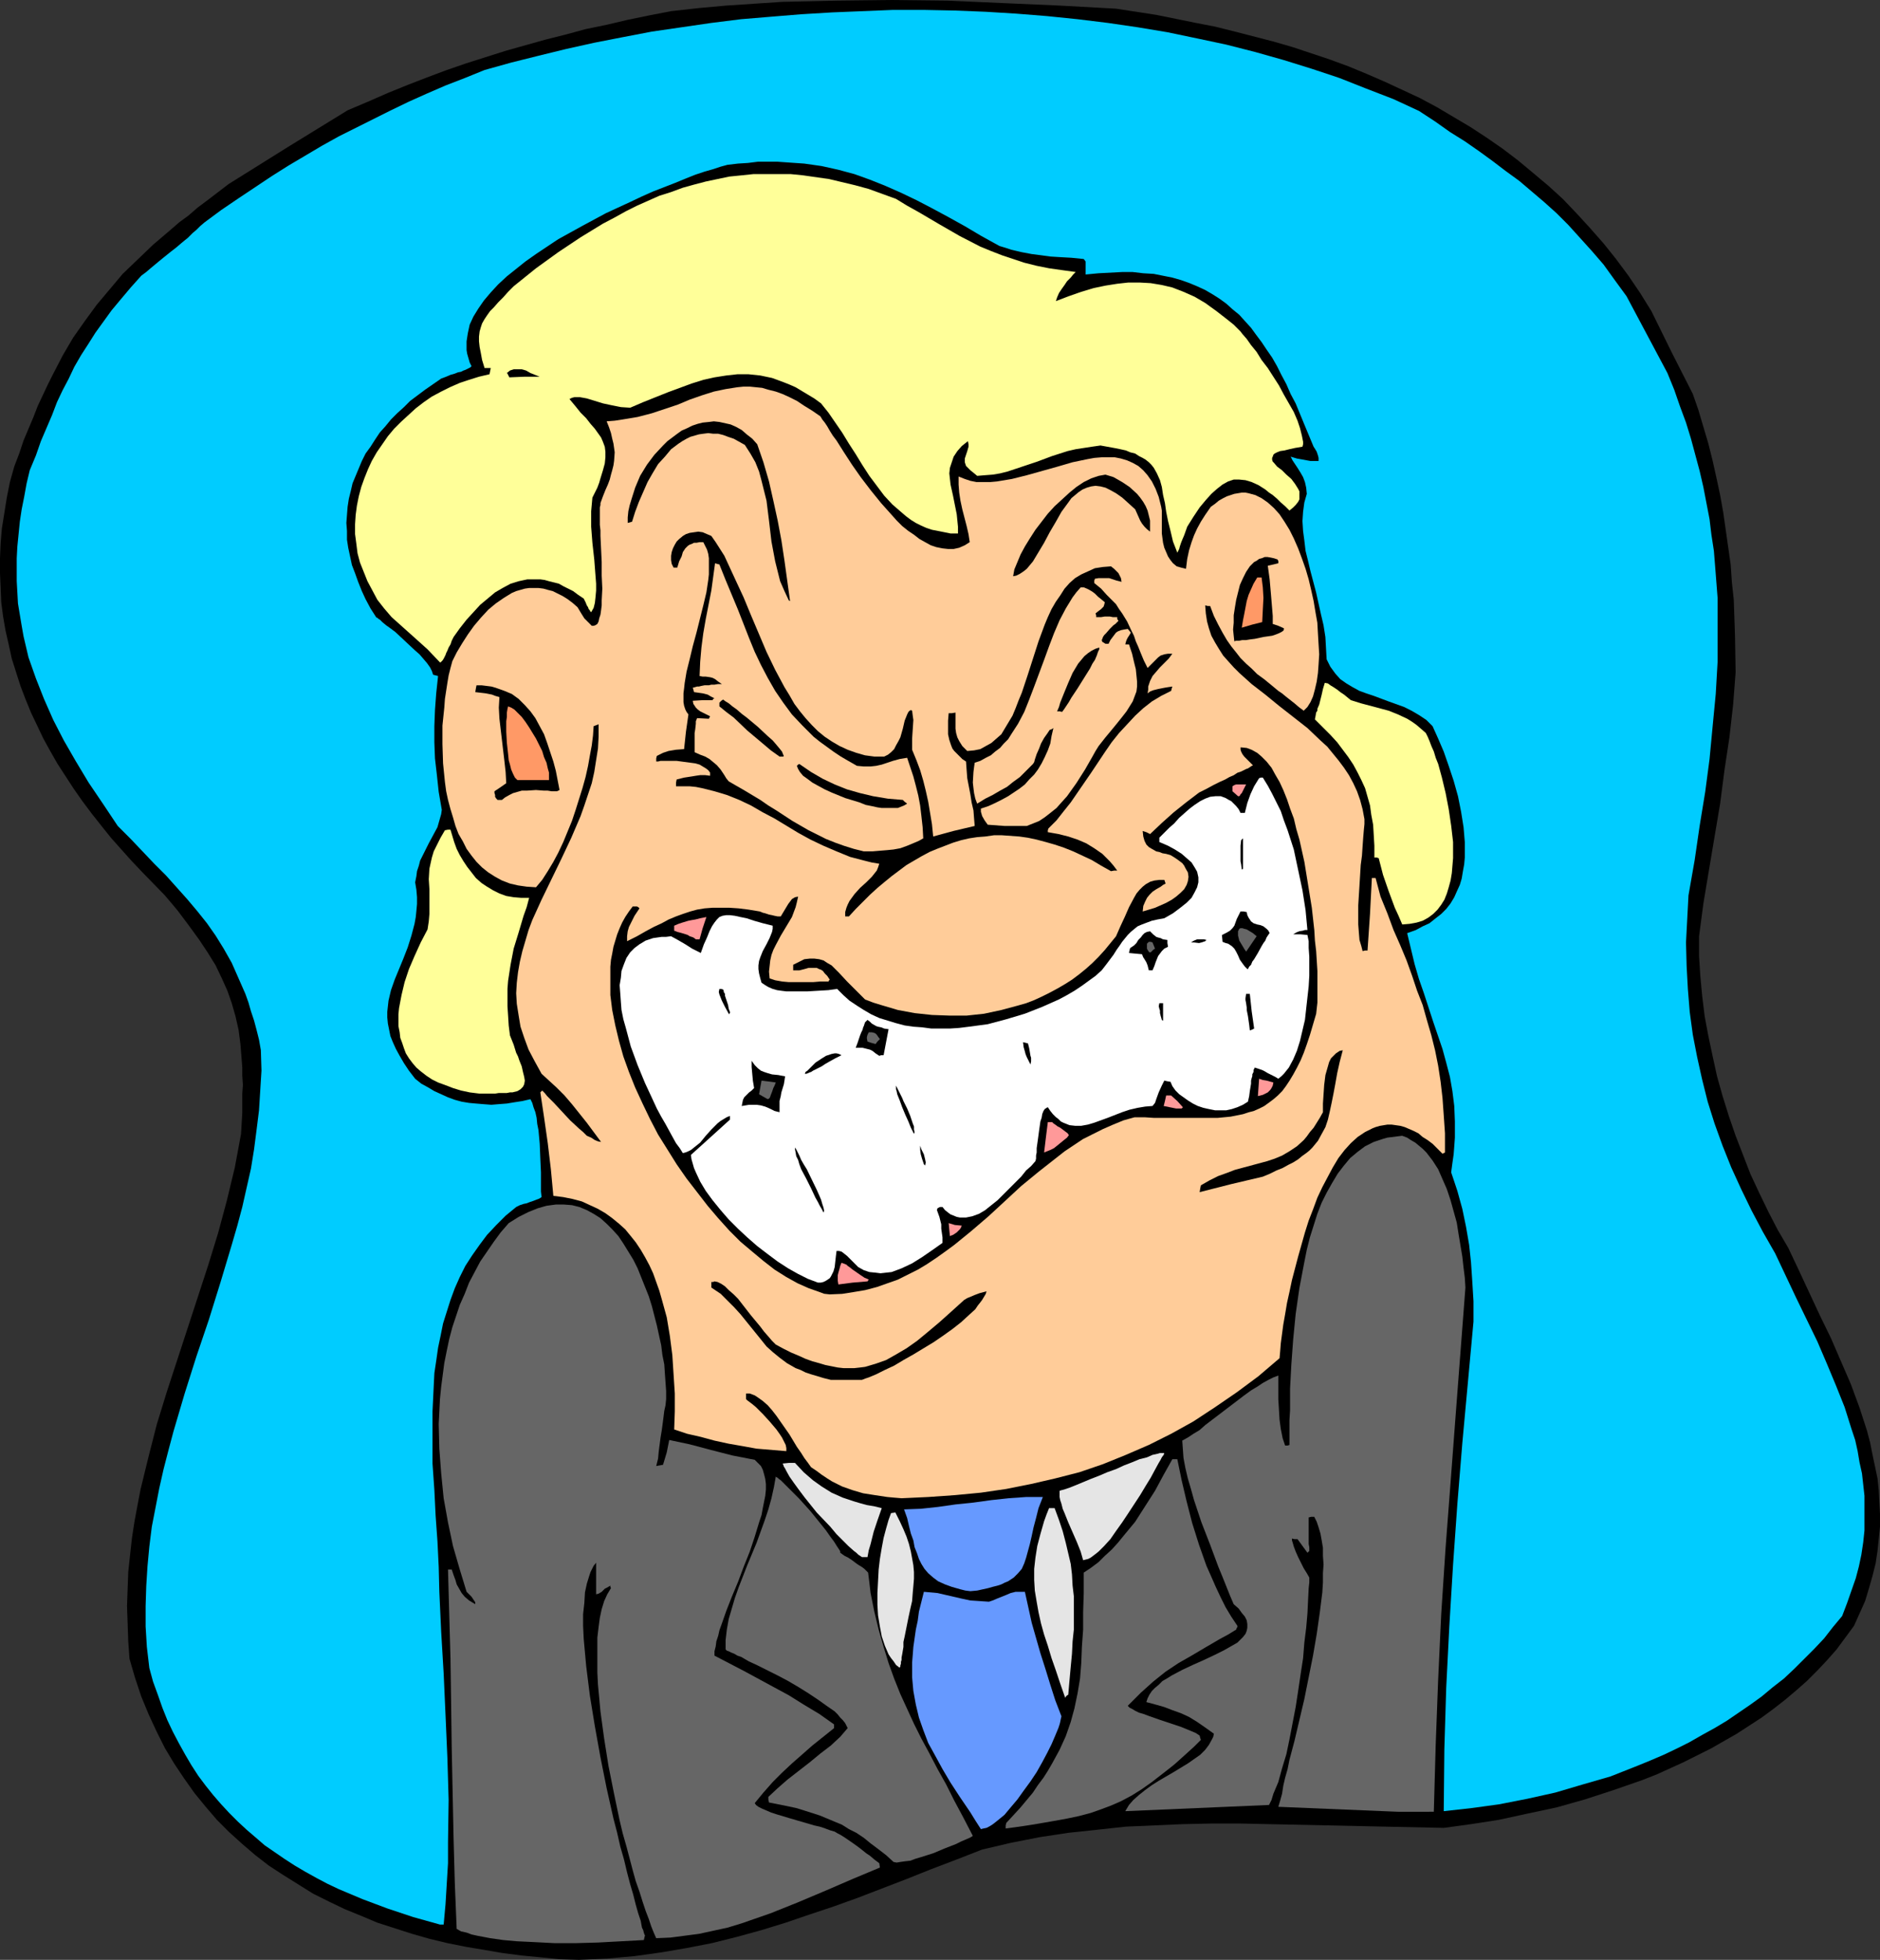 <?xml version="1.0" encoding="UTF-8" standalone="no"?>
<svg
   version="1.0"
   width="129.724mm"
   height="135.214mm"
   id="svg58"
   sodipodi:docname="Frustrated 2.wmf"
   xmlns:inkscape="http://www.inkscape.org/namespaces/inkscape"
   xmlns:sodipodi="http://sodipodi.sourceforge.net/DTD/sodipodi-0.dtd"
   xmlns="http://www.w3.org/2000/svg"
   xmlns:svg="http://www.w3.org/2000/svg">
  <rect width="100%" height="100%" fill="#333333" stroke="none"/>
  <sodipodi:namedview
     id="namedview58"
     pagecolor="#ffffff"
     bordercolor="#000000"
     borderopacity="0.25"
     inkscape:showpageshadow="2"
     inkscape:pageopacity="0.0"
     inkscape:pagecheckerboard="0"
     inkscape:deskcolor="#d1d1d1"
     inkscape:document-units="mm" />
  <defs
     id="defs1">
    <pattern
       id="WMFhbasepattern"
       patternUnits="userSpaceOnUse"
       width="6"
       height="6"
       x="0"
       y="0" />
  </defs>
  <path
     style="fill:#000000;fill-opacity:1;fill-rule:evenodd;stroke:none"
     d="m 150.934,511.046 -5.01,-0.162 -4.848,-0.485 -5.01,-0.485 -5.01,-0.646 -4.686,-0.808 -4.848,-0.808 -4.848,-0.969 -4.686,-1.131 -4.525,-1.293 -4.525,-1.454 -4.525,-1.454 -4.202,-1.777 -4.363,-1.777 -4.04,-1.939 -4.202,-2.1 -3.878,-2.424 -3.878,-2.424 -3.717,-2.424 -3.555,-2.747 -3.394,-2.908 -3.394,-3.07 -3.232,-3.231 -2.909,-3.393 -2.909,-3.555 -2.747,-3.878 -2.586,-3.878 -2.424,-4.039 -2.101,-4.201 -2.101,-4.524 -1.939,-4.686 -1.616,-4.847 -1.454,-5.009 -0.323,-4.524 -0.162,-4.686 -0.162,-4.524 0.162,-4.524 0.162,-4.362 0.485,-4.524 0.485,-4.362 0.646,-4.201 0.808,-4.362 0.808,-4.201 2.101,-8.563 2.101,-8.24 2.586,-8.402 10.827,-33.122 2.586,-8.402 2.262,-8.402 2.101,-8.725 0.808,-4.362 0.808,-4.362 0.162,-2.747 0.162,-2.747 v -2.585 -2.424 l 0.162,-2.262 -0.162,-2.424 v -2.1 l -0.162,-2.1 -0.323,-4.039 -0.485,-3.716 -0.808,-3.555 -0.97,-3.393 -1.131,-3.231 -1.454,-3.231 -1.616,-3.393 -2.101,-3.393 -2.262,-3.393 -1.293,-1.777 -1.293,-1.777 -1.454,-1.939 -1.454,-1.939 -1.616,-1.939 -1.778,-2.1 -5.818,-5.978 -2.909,-3.07 -2.747,-3.07 -2.586,-2.908 -2.586,-3.231 -2.424,-3.07 -2.424,-3.231 -2.262,-3.231 -2.101,-3.231 -2.101,-3.231 -1.939,-3.393 -1.778,-3.231 L 9.696,189.199 8.08,185.806 6.626,182.251 5.333,178.858 4.202,175.304 3.07,171.749 2.262,168.033 1.454,164.478 0.808,160.762 0.323,157.046 0.162,153.168 0,149.452 v -3.878 l 0.162,-3.878 0.323,-3.878 0.646,-4.039 0.646,-4.039 0.808,-4.039 1.131,-4.039 1.293,-3.393 1.131,-3.393 1.293,-3.07 1.293,-3.07 1.131,-2.908 1.293,-2.747 1.293,-2.747 1.293,-2.585 2.586,-5.009 2.747,-4.686 3.07,-4.362 3.07,-4.201 3.394,-4.039 3.394,-4.039 3.878,-3.716 4.04,-3.878 4.363,-3.716 2.424,-2.1 2.424,-1.777 2.424,-2.1 2.586,-1.939 2.747,-2.1 2.747,-2.1 15.514,-9.694 15.514,-9.533 5.333,-2.262 5.171,-2.262 5.171,-2.1 5.01,-1.939 5.171,-1.939 5.171,-1.777 10.181,-3.231 10.342,-2.908 5.171,-1.293 5.333,-1.454 5.494,-1.131 5.494,-1.293 5.494,-1.131 5.818,-1.131 7.272,-0.808 7.11,-0.646 7.272,-0.485 7.272,-0.485 7.11,-0.162 7.272,-0.162 L 232.704,0 l 14.382,0.162 14.544,0.646 14.706,0.646 14.706,0.808 10.504,1.616 10.342,2.1 5.01,0.969 5.171,1.293 5.01,1.293 5.01,1.293 5.01,1.454 4.848,1.616 4.848,1.616 4.848,1.777 4.686,1.939 4.848,2.1 4.525,2.1 4.525,2.1 4.525,2.424 4.363,2.585 4.363,2.585 4.202,2.747 4.202,2.908 4.04,3.07 3.878,3.231 4.04,3.393 3.717,3.393 3.555,3.716 3.555,3.878 3.555,4.039 3.232,4.039 3.232,4.362 3.07,4.524 2.909,4.686 5.333,10.825 5.494,10.825 1.454,4.201 1.293,4.362 1.293,4.362 1.131,4.524 0.97,4.362 0.97,4.524 0.808,4.524 0.646,4.524 0.646,4.524 0.646,4.524 0.323,4.686 0.485,4.524 0.323,9.371 0.162,9.533 -0.646,8.402 -0.97,8.563 -1.293,8.563 -1.131,8.725 -2.909,17.288 -1.454,8.725 -1.131,8.563 v 5.17 l 0.323,5.17 0.485,5.17 0.646,5.332 0.97,5.17 1.131,5.332 1.131,5.17 1.454,5.17 1.616,5.17 1.778,5.17 1.939,5.009 1.939,5.009 2.262,4.847 2.424,5.009 2.424,4.686 2.747,4.686 2.747,5.817 5.494,11.795 2.909,5.978 2.586,5.978 2.586,5.978 2.262,6.14 1.939,5.978 0.808,3.07 0.646,3.231 0.646,3.07 0.646,3.07 0.323,3.07 0.162,3.231 0.162,3.07 v 3.231 l -0.323,3.231 -0.323,3.07 -0.485,3.231 -0.808,3.231 -0.97,3.393 -0.97,3.231 -1.454,3.231 -1.454,3.231 -2.262,3.07 -2.262,3.07 -2.424,2.747 -2.586,2.747 -2.747,2.747 -2.747,2.424 -3.07,2.585 -2.909,2.262 -3.07,2.262 -3.232,2.1 -3.232,2.1 -3.394,1.939 -3.394,1.939 -3.555,1.777 -3.555,1.777 -3.555,1.616 -3.555,1.616 -3.717,1.454 -7.434,2.585 -7.434,2.424 -7.434,2.1 -7.595,1.616 -7.434,1.616 -7.272,1.131 -7.11,0.969 -15.352,-0.323 -15.029,-0.323 -15.19,-0.323 -7.434,-0.162 h -7.595 l -7.434,0.162 -7.434,0.323 -7.434,0.323 -7.434,0.808 -7.595,0.808 -7.434,1.131 -7.434,1.454 -7.595,1.777 -6.626,2.585 -6.787,2.585 -6.464,2.585 -6.302,2.424 -6.302,2.424 -6.302,2.262 -6.302,2.1 -6.141,2.1 -6.302,1.939 -6.464,1.777 -6.464,1.616 -6.626,1.293 -6.626,1.131 -6.949,0.969 -7.11,0.646 -3.717,0.162 z"
     id="path1" />
  <path
     style="fill:#666666;fill-opacity:1;fill-rule:evenodd;stroke:none"
     d="m 144.47,506.684 -3.07,-0.162 -3.232,-0.162 -3.394,-0.162 -3.555,-0.323 -3.394,-0.485 -3.394,-0.646 -1.454,-0.323 -1.293,-0.485 -1.454,-0.323 -1.131,-0.646 -0.485,-11.795 -0.323,-11.795 -0.485,-23.428 -0.323,-23.428 -0.323,-11.633 -0.323,-11.633 h 0.97 l 0.485,1.454 0.485,1.293 0.323,1.131 0.646,1.131 0.646,1.131 0.808,0.969 1.131,0.969 0.808,0.485 0.808,0.485 v -0.485 l -0.323,-0.485 -0.646,-0.969 -0.808,-0.808 -0.162,-0.162 -0.323,-0.323 -1.778,-5.817 -1.778,-6.14 -1.293,-6.14 -1.131,-6.301 -0.646,-6.463 -0.485,-6.463 -0.162,-6.463 0.162,-3.231 0.162,-3.231 0.323,-3.231 0.808,-6.14 0.646,-3.231 0.646,-3.07 0.808,-3.07 0.97,-2.908 0.97,-2.908 1.293,-2.908 1.131,-2.908 1.454,-2.747 1.454,-2.747 1.778,-2.585 1.778,-2.585 1.778,-2.424 2.101,-2.424 1.293,-0.808 1.293,-0.808 1.293,-0.646 1.293,-0.646 2.424,-0.969 2.262,-0.646 2.424,-0.323 h 2.101 l 2.101,0.162 1.939,0.485 1.939,0.808 1.778,0.969 1.778,1.131 1.616,1.454 1.454,1.454 1.616,1.777 1.293,1.939 1.293,2.1 1.293,2.1 1.131,2.262 0.97,2.424 0.97,2.424 0.97,2.424 0.808,2.585 1.293,5.009 1.131,5.17 0.323,2.585 0.485,2.424 0.162,2.424 0.162,2.262 0.162,2.262 v 2.1 l -0.162,1.616 -0.323,1.454 -0.162,1.293 -0.162,1.293 -0.323,2.424 -0.323,1.939 -0.485,3.716 -0.162,1.777 -0.485,1.939 1.778,-0.323 0.97,-3.231 0.646,-3.231 5.333,1.131 5.494,1.454 5.656,1.454 5.818,1.131 0.808,0.808 0.808,0.808 0.485,0.969 0.323,1.131 0.323,1.293 0.162,1.293 v 1.454 l -0.162,1.616 -0.323,1.616 -0.323,1.616 -0.323,1.777 -0.646,1.939 -1.131,3.716 -1.293,3.878 -1.616,4.039 -1.454,3.878 -1.616,3.878 -1.454,3.716 -1.131,3.231 -0.646,1.777 -0.323,1.454 -0.485,1.454 -0.162,1.293 -0.323,1.293 v 1.131 l 7.757,4.039 7.757,4.201 3.878,2.1 3.878,2.424 4.04,2.424 3.878,2.747 v 0.969 l -5.656,4.524 -2.747,2.424 -2.586,2.262 -2.586,2.424 -2.424,2.424 -2.424,2.747 -2.262,2.747 0.323,0.485 0.646,0.485 0.97,0.485 1.131,0.485 1.131,0.485 1.454,0.485 3.232,0.969 6.626,1.939 1.454,0.323 1.454,0.485 1.293,0.485 1.131,0.323 0.808,0.485 0.646,0.323 1.293,0.808 2.101,1.454 1.131,0.808 0.646,0.485 0.808,0.646 0.808,0.646 0.97,0.646 1.131,0.969 1.293,0.969 0.162,1.131 -6.949,2.908 -7.11,3.07 -7.272,3.07 -7.272,2.908 -7.434,2.585 -3.717,1.131 -3.717,0.808 -3.717,0.808 -3.717,0.485 -3.717,0.485 -3.717,0.162 -0.646,-1.454 -0.646,-1.616 -0.646,-1.939 -0.808,-2.1 -0.808,-2.424 -0.808,-2.585 -0.97,-2.747 -0.808,-2.908 -0.808,-3.07 -0.808,-3.07 -0.97,-3.393 -0.808,-3.393 -1.454,-6.948 -1.454,-7.271 -1.131,-7.109 -0.97,-7.109 -0.323,-3.555 -0.323,-3.393 -0.162,-3.231 v -3.231 -2.908 -2.908 l 0.323,-2.747 0.323,-2.424 0.485,-2.262 0.646,-2.1 0.808,-1.777 0.97,-1.616 -0.162,-0.323 v -0.323 l -0.808,0.485 -0.646,0.323 -0.485,0.485 -0.323,0.323 -0.808,0.485 -0.646,0.162 v -8.24 l -0.646,0.808 -0.323,0.646 -0.485,0.969 -0.323,0.969 -0.646,2.1 -0.485,2.262 -0.162,2.747 -0.323,2.908 v 3.07 l 0.162,3.393 0.323,3.555 0.323,3.555 0.485,3.878 0.485,3.878 1.293,7.917 1.454,8.079 1.616,8.079 1.778,7.917 0.97,3.716 0.808,3.555 0.97,3.393 0.808,3.393 0.808,3.07 0.808,2.747 0.646,2.585 0.646,2.262 0.646,1.939 0.323,1.777 0.323,0.646 0.162,0.646 0.162,0.485 0.162,0.323 -0.162,0.323 v 0.162 l -0.162,0.646 -11.958,0.646 -5.818,0.162 z"
     id="path2" />
  <path
     style="fill:#00ccff;fill-opacity:1;fill-rule:evenodd;stroke:none"
     d="m 114.736,501.837 -6.949,-1.939 -6.787,-2.262 -6.464,-2.424 -3.07,-1.293 -3.07,-1.293 -3.07,-1.454 -2.747,-1.454 -2.909,-1.616 -2.747,-1.616 -2.747,-1.777 -2.586,-1.777 -2.586,-1.777 -2.424,-2.1 -2.262,-1.939 -2.262,-2.1 -2.262,-2.262 -2.101,-2.262 -2.101,-2.424 -1.939,-2.424 -1.939,-2.585 -1.778,-2.747 -1.616,-2.747 -1.616,-2.908 -1.616,-3.07 -1.454,-3.07 -1.293,-3.231 -1.131,-3.231 -1.293,-3.555 -0.97,-3.555 -0.646,-5.493 -0.323,-5.332 v -5.332 l 0.162,-5.17 0.323,-5.17 0.485,-5.17 0.646,-5.17 0.97,-5.009 0.97,-5.009 1.131,-5.009 1.293,-5.009 1.293,-4.847 2.909,-9.856 3.07,-9.694 3.232,-9.533 3.07,-9.856 2.909,-9.694 1.454,-5.009 1.293,-4.847 1.131,-5.009 1.131,-5.009 0.808,-5.009 0.646,-5.009 0.646,-5.17 0.323,-5.17 0.323,-5.17 -0.162,-5.332 -0.485,-2.747 -0.646,-2.585 -0.646,-2.424 -0.808,-2.424 -0.646,-2.262 -0.808,-2.262 -1.778,-4.039 -1.778,-4.039 -2.101,-3.716 -2.101,-3.393 -2.262,-3.231 -2.586,-3.231 -2.586,-3.07 -2.747,-3.07 -2.747,-3.07 -3.07,-3.07 -3.07,-3.231 -3.07,-3.231 -3.394,-3.393 -3.878,-5.817 -3.717,-5.493 -3.394,-5.655 -3.07,-5.332 -2.747,-5.332 -2.424,-5.493 -2.101,-5.332 -0.97,-2.747 -0.97,-2.747 -0.646,-2.747 -0.646,-2.747 -0.485,-2.747 -0.485,-2.908 -0.485,-2.908 -0.162,-2.908 -0.162,-2.908 v -2.908 -3.07 l 0.162,-3.07 0.323,-3.231 0.323,-3.231 0.485,-3.231 0.646,-3.231 0.646,-3.555 0.808,-3.393 1.616,-3.878 1.293,-3.716 1.454,-3.393 1.454,-3.393 1.293,-3.393 1.454,-3.07 1.616,-3.07 1.454,-3.07 1.778,-3.07 1.778,-2.747 1.939,-3.07 2.101,-2.908 2.101,-2.908 2.424,-2.908 2.586,-3.07 2.747,-3.07 1.293,-0.969 1.131,-0.969 1.939,-1.616 1.778,-1.454 1.616,-1.293 1.454,-1.131 1.131,-0.969 0.97,-0.808 0.808,-0.646 0.646,-0.646 0.646,-0.646 0.97,-0.808 0.97,-0.969 1.131,-0.969 4.363,-3.231 4.525,-3.07 4.363,-2.908 4.363,-2.908 4.363,-2.747 4.363,-2.585 4.363,-2.585 4.363,-2.424 4.525,-2.262 4.525,-2.262 4.525,-2.262 4.686,-2.262 4.686,-2.1 4.848,-2.1 5.01,-1.939 5.171,-2.1 6.949,-1.939 7.11,-1.777 7.272,-1.777 7.272,-1.616 7.434,-1.454 7.595,-1.454 7.757,-1.131 7.757,-1.131 7.757,-0.969 7.757,-0.646 7.918,-0.646 8.08,-0.485 7.918,-0.323 7.918,-0.323 h 8.08 l 8.08,0.162 8.08,0.323 7.918,0.485 8.08,0.646 7.918,0.808 7.918,0.969 7.757,1.131 7.757,1.293 7.757,1.616 7.595,1.616 7.595,1.939 7.434,2.1 7.272,2.262 7.272,2.424 6.949,2.747 7.11,2.747 6.626,3.07 4.202,2.747 3.878,2.747 3.878,2.424 3.717,2.585 3.555,2.585 3.394,2.585 3.555,2.585 3.232,2.747 3.232,2.747 3.232,2.908 3.07,3.07 3.07,3.393 3.07,3.393 3.07,3.555 2.909,4.039 3.07,4.201 5.333,10.017 5.333,10.017 1.778,4.362 1.454,4.201 1.616,4.362 1.293,4.201 1.131,4.201 1.131,4.201 0.97,4.201 0.808,4.201 0.808,4.201 0.485,4.039 0.646,4.201 0.323,4.039 0.646,8.24 v 8.402 8.24 l -0.485,8.402 -0.808,8.402 -0.808,8.563 -1.131,8.563 -1.454,8.886 -1.293,8.886 -1.616,9.21 -0.323,6.14 -0.323,6.14 0.162,6.14 0.323,5.978 0.485,5.978 0.808,5.978 1.131,5.817 1.293,5.817 1.454,5.817 1.778,5.655 2.101,5.817 2.262,5.655 2.586,5.655 2.747,5.655 2.909,5.493 3.232,5.655 5.494,11.633 2.747,5.655 2.747,5.655 2.424,5.655 2.424,5.817 2.262,5.655 1.778,5.655 0.97,2.908 0.646,2.908 0.485,2.908 0.646,2.908 0.323,2.908 0.323,2.908 v 3.07 3.07 2.908 l -0.323,3.07 -0.485,3.231 -0.646,3.07 -0.808,3.07 -1.131,3.231 -1.131,3.231 -1.293,3.393 -2.424,2.908 -2.262,2.908 -2.586,2.747 -2.586,2.585 -2.586,2.585 -2.747,2.585 -2.909,2.262 -2.909,2.424 -2.909,2.1 -3.07,2.1 -3.07,2.1 -3.232,1.939 -3.232,1.777 -3.394,1.939 -3.232,1.616 -3.394,1.616 -3.394,1.454 -3.555,1.454 -6.949,2.747 -7.272,2.1 -7.11,2.1 -7.272,1.616 -7.434,1.454 -7.11,0.969 -7.272,0.808 0.162,-16.157 0.485,-15.995 0.808,-15.995 0.97,-15.995 1.131,-15.995 1.293,-15.834 2.909,-31.668 v -2.747 -2.585 l -0.323,-5.332 -0.323,-4.847 -0.485,-4.524 -0.808,-4.686 -0.97,-4.686 -1.293,-4.686 -0.808,-2.424 -0.808,-2.424 0.323,-2.424 0.323,-2.262 0.162,-2.1 0.162,-2.262 v -4.201 l -0.162,-4.039 -0.485,-3.878 -0.646,-3.716 -0.97,-3.716 -0.97,-3.555 -2.424,-7.109 -2.424,-7.432 -1.293,-3.716 -1.131,-3.878 -0.97,-4.039 -0.97,-4.039 2.262,-0.808 1.778,-0.969 1.778,-0.808 1.616,-1.293 1.454,-1.131 1.293,-1.293 1.131,-1.454 0.97,-1.616 0.646,-1.454 0.808,-1.777 0.485,-1.616 0.323,-1.939 0.323,-1.777 0.162,-1.777 v -2.1 -1.939 l -0.323,-3.878 -0.646,-4.039 -0.808,-4.039 -1.131,-4.039 -1.293,-3.878 -1.293,-3.716 -1.454,-3.393 -1.454,-3.231 -1.616,-1.616 -1.939,-1.293 -1.939,-1.131 -1.939,-0.969 -4.04,-1.454 -3.878,-1.454 -1.939,-0.646 -1.778,-0.646 -1.778,-0.969 -1.616,-0.969 -1.616,-1.131 -1.293,-1.454 -1.293,-1.777 -0.485,-0.969 -0.485,-0.969 -0.162,-2.908 -0.162,-2.908 -0.485,-3.07 -0.646,-2.747 -1.293,-5.817 -1.454,-5.493 -0.646,-2.747 -0.646,-2.585 -0.323,-2.747 -0.323,-2.424 -0.162,-2.585 0.162,-2.424 0.323,-2.424 0.646,-2.262 -0.162,-1.616 -0.323,-1.454 -0.485,-1.293 -0.646,-1.131 -0.808,-1.293 -0.646,-0.969 -0.646,-0.969 -0.485,-0.969 1.616,0.485 1.778,0.323 1.778,0.323 h 1.131 0.97 v -0.808 l -0.162,-0.646 -0.162,-0.485 -0.162,-0.485 -0.485,-0.808 -0.323,-0.485 -2.424,-5.817 -2.262,-5.493 -1.293,-2.424 -1.131,-2.585 -1.293,-2.424 -1.131,-2.262 -1.293,-2.262 -1.454,-2.1 -1.293,-1.939 -1.454,-1.939 -1.293,-1.777 -1.616,-1.777 -1.454,-1.616 -1.778,-1.454 -1.616,-1.454 -1.778,-1.293 -1.778,-1.131 -1.939,-1.131 -2.101,-0.969 -1.939,-0.808 -2.262,-0.808 -2.262,-0.646 -2.424,-0.485 -2.424,-0.485 -2.747,-0.162 -2.747,-0.323 h -2.747 l -3.07,0.162 -3.07,0.162 -3.394,0.323 V 68.99 68.183 l -0.485,-0.646 -1.616,-0.162 -1.616,-0.162 -2.909,-0.162 -2.586,-0.162 -2.424,-0.323 -2.424,-0.323 -2.586,-0.485 -2.747,-0.646 -1.454,-0.485 -1.616,-0.485 -4.686,-2.585 -4.363,-2.585 -4.363,-2.424 -4.202,-2.262 -4.04,-2.1 -4.04,-1.939 -4.04,-1.777 -4.04,-1.616 -4.04,-1.454 -4.202,-1.131 -4.363,-0.969 -4.525,-0.646 -4.686,-0.323 -2.262,-0.162 h -2.586 -2.586 l -2.586,0.323 -2.586,0.162 -2.747,0.323 -1.778,0.485 -1.939,0.646 -2.262,0.646 -2.424,0.808 -2.424,0.969 -2.747,1.131 -2.909,1.131 -2.909,1.131 -2.909,1.293 -3.07,1.454 -6.302,2.908 -6.302,3.393 -6.141,3.393 -2.909,1.939 -2.909,1.939 -2.747,1.939 -2.424,1.939 -2.424,1.939 -2.262,2.1 -1.939,2.1 -1.778,2.1 -1.454,2.1 -1.293,2.1 -0.97,2.1 -0.485,2.262 -0.323,2.1 v 2.262 l 0.162,0.969 0.323,1.131 0.323,1.131 0.485,0.969 -0.323,0.323 -0.323,0.162 -0.646,0.323 -0.323,0.162 -0.485,0.162 -0.646,0.323 -0.808,0.162 -0.808,0.323 -1.131,0.323 -1.131,0.485 -1.293,0.485 -2.101,1.454 -2.101,1.454 -1.939,1.454 -1.939,1.454 -1.616,1.616 -1.778,1.616 -1.616,1.616 -1.454,1.777 -1.454,1.616 -1.293,1.939 -1.131,1.777 -1.293,1.777 -0.97,1.939 -0.808,1.939 -0.808,1.939 -0.808,1.939 -0.485,2.1 -0.485,1.939 -0.323,2.1 -0.162,2.1 -0.162,2.1 0.162,2.1 v 2.262 l 0.323,2.1 0.485,2.262 0.485,2.262 0.808,2.1 0.808,2.262 0.97,2.424 0.97,2.1 1.293,2.424 1.454,2.262 0.162,0.162 h 0.162 l 0.323,0.323 0.323,0.162 0.646,0.646 0.97,0.808 1.131,0.808 1.293,0.969 2.424,2.262 2.586,2.424 1.293,1.131 0.97,1.131 0.97,1.131 0.808,1.131 0.485,0.969 0.323,0.969 0.646,0.162 0.646,0.162 -0.485,4.524 -0.323,4.362 -0.162,4.201 v 4.201 l 0.162,4.201 0.485,4.201 0.485,4.524 0.808,4.686 -0.162,1.131 -0.323,1.131 -0.646,2.262 -1.131,2.1 -1.131,2.1 -1.131,2.262 -1.131,2.262 -0.323,1.293 -0.485,1.454 -0.162,1.293 -0.323,1.616 0.323,1.939 0.162,1.939 v 1.777 l -0.162,1.777 -0.162,1.616 -0.323,1.777 -0.808,3.07 -0.97,3.07 -1.131,2.908 -2.262,5.493 -0.97,2.747 -0.646,2.747 -0.162,1.454 -0.162,1.454 v 1.454 l 0.162,1.616 0.323,1.616 0.323,1.616 0.646,1.616 0.808,1.777 0.97,1.777 1.131,1.939 1.293,1.939 1.616,2.1 1.616,1.293 1.778,0.969 1.616,0.969 1.778,0.808 1.778,0.808 1.778,0.646 1.778,0.485 1.939,0.323 1.778,0.162 1.939,0.162 2.101,0.162 1.939,-0.162 2.101,-0.162 1.939,-0.323 2.101,-0.323 2.101,-0.485 0.485,0.969 0.323,1.131 0.485,1.293 0.323,1.454 0.162,1.616 0.323,1.616 0.323,3.555 0.162,3.878 0.162,3.555 v 3.555 1.454 l 0.162,1.454 -0.485,0.323 -0.323,0.162 -0.485,0.162 -0.808,0.323 -0.485,0.162 -0.485,0.162 -0.808,0.323 -0.808,0.162 -0.97,0.323 -0.97,0.485 -2.747,2.262 -2.424,2.424 -2.424,2.585 -1.939,2.585 -1.939,2.747 -1.778,2.747 -1.454,2.908 -1.293,2.908 -1.131,3.07 -0.97,3.07 -0.97,3.07 -0.646,3.231 -0.646,3.07 -0.485,3.393 -0.485,3.231 -0.162,3.231 -0.323,6.786 v 6.786 6.786 l 0.485,6.948 0.323,6.624 0.485,6.786 0.323,6.624 0.162,6.463 0.485,10.502 0.646,10.825 0.485,10.825 0.485,11.148 0.323,10.987 -0.162,10.987 v 5.493 l -0.323,5.332 -0.323,5.332 -0.485,5.332 z"
     id="path3" />
  <path
     style="fill:#666666;fill-opacity:1;fill-rule:evenodd;stroke:none"
     d="m 233.027,485.518 -1.939,-1.777 -2.101,-1.616 -1.939,-1.454 -1.778,-1.454 -1.939,-1.293 -1.939,-0.969 -1.778,-1.131 -1.939,-0.808 -3.878,-1.616 -4.04,-1.293 -2.101,-0.646 -2.262,-0.485 -2.424,-0.485 -2.424,-0.485 -0.162,-0.808 v -0.646 l 2.424,-2.262 2.586,-2.262 5.818,-4.524 2.747,-2.262 2.747,-2.1 2.424,-2.262 0.97,-1.131 0.97,-1.131 -0.323,-0.646 -0.323,-0.646 -0.646,-0.808 -0.646,-0.646 -0.646,-0.808 -0.808,-0.808 -2.101,-1.454 -2.262,-1.616 -2.424,-1.616 -2.586,-1.616 -2.747,-1.616 -2.747,-1.454 -2.586,-1.293 -2.586,-1.293 -2.424,-1.131 -1.939,-1.131 -0.97,-0.323 -0.808,-0.485 -0.808,-0.323 -0.646,-0.323 -0.485,-0.162 -0.323,-0.323 v -2.424 l 0.323,-2.747 0.485,-2.747 0.808,-2.747 0.808,-2.747 0.97,-2.747 2.262,-5.817 2.424,-5.817 2.101,-5.817 0.97,-2.908 0.808,-2.908 0.646,-2.908 0.485,-2.747 0.162,0.162 0.323,0.162 0.323,0.323 0.485,0.323 0.97,0.969 1.131,1.131 1.293,1.293 1.454,1.454 2.909,3.231 2.747,3.393 1.293,1.616 1.131,1.616 0.97,1.293 0.808,1.293 0.646,0.969 0.162,0.323 v 0.323 l 1.131,0.808 0.97,0.485 0.97,0.646 0.646,0.485 0.646,0.485 0.485,0.323 0.808,0.485 0.646,0.485 0.323,0.323 0.646,0.646 0.323,2.585 0.323,2.747 0.97,4.847 1.131,4.686 1.293,4.524 1.293,4.201 1.454,4.039 1.616,4.039 1.778,3.878 1.778,3.878 1.939,3.878 2.101,3.878 2.101,4.039 2.262,4.039 2.101,4.201 2.424,4.524 2.424,4.686 -0.808,0.485 -1.131,0.485 -1.131,0.485 -1.293,0.646 -2.909,1.131 -3.07,1.293 -3.07,0.969 -1.616,0.485 -1.293,0.485 -1.454,0.162 -1.131,0.162 -0.97,0.162 z"
     id="path4" />
  <path
     style="fill:#6699ff;fill-opacity:1;fill-rule:evenodd;stroke:none"
     d="m 255.813,476.955 -1.454,-2.262 -1.293,-2.1 -2.747,-4.039 -2.424,-3.716 -2.101,-3.555 -1.939,-3.555 -1.778,-3.231 -1.293,-3.393 -1.131,-3.231 -0.808,-3.393 -0.646,-3.555 -0.323,-3.555 v -3.878 l 0.162,-1.939 0.162,-2.1 0.323,-2.262 0.323,-2.262 0.485,-2.262 0.323,-2.424 0.646,-2.585 0.646,-2.585 1.778,0.162 1.778,0.162 2.101,0.485 2.101,0.485 2.101,0.485 2.262,0.485 2.424,0.162 2.424,0.162 0.97,-0.323 1.131,-0.485 2.424,-0.969 1.131,-0.485 1.293,-0.323 h 1.131 1.293 l 1.778,8.079 2.262,7.917 1.293,4.039 1.293,4.201 1.293,4.039 1.616,4.201 -0.162,0.646 -0.162,0.808 -0.162,0.646 -0.323,0.969 -0.808,1.939 -0.97,2.262 -1.131,2.262 -1.293,2.424 -1.454,2.585 -1.616,2.424 -1.778,2.424 -1.616,2.262 -1.778,2.1 -1.616,1.939 -1.778,1.454 -0.808,0.646 -0.646,0.485 -0.808,0.485 -0.646,0.323 -0.808,0.162 z"
     id="path5" />
  <path
     style="fill:#666666;fill-opacity:1;fill-rule:evenodd;stroke:none"
     d="m 262.276,476.793 v -0.808 l 0.162,-0.646 1.939,-2.1 1.778,-1.939 1.616,-1.939 1.616,-1.939 1.293,-1.939 1.454,-1.939 1.131,-1.777 1.131,-1.939 1.939,-3.555 1.616,-3.555 1.293,-3.716 0.97,-3.555 0.808,-3.878 0.646,-3.878 0.323,-4.039 0.162,-4.201 0.323,-4.524 v -4.524 l 0.162,-5.009 v -5.332 l 1.939,-1.293 1.939,-1.454 1.616,-1.616 1.778,-1.616 1.616,-1.777 1.454,-1.777 3.07,-3.716 2.586,-4.039 2.586,-4.039 2.262,-4.201 2.262,-4.039 h 1.293 l 1.131,5.493 1.293,5.493 1.454,5.655 1.778,5.655 1.939,5.493 1.293,2.908 1.131,2.585 1.293,2.747 1.293,2.585 1.454,2.424 1.616,2.424 v 0.323 l -0.162,0.162 -0.162,0.485 -2.101,1.293 -2.101,1.131 -3.878,2.262 -3.555,2.1 -3.394,1.939 -3.394,2.262 -3.232,2.585 -1.616,1.454 -1.616,1.454 -1.616,1.616 -1.778,1.777 0.485,0.485 0.646,0.323 0.808,0.485 0.97,0.485 1.131,0.323 1.293,0.485 2.747,0.969 5.818,1.939 2.747,1.131 1.131,0.485 0.97,0.646 0.162,0.646 0.162,0.485 -1.778,1.777 -1.778,1.616 -1.616,1.454 -1.616,1.454 -1.616,1.293 -1.454,1.131 -2.909,2.262 -2.747,1.939 -2.586,1.616 -2.747,1.454 -2.586,1.131 -2.586,0.969 -2.747,0.969 -3.07,0.808 -3.07,0.646 -3.555,0.646 -3.717,0.646 -1.939,0.323 -2.101,0.323 -2.262,0.323 z"
     id="path6" />
  <path
     style="fill:#666666;fill-opacity:1;fill-rule:evenodd;stroke:none"
     d="m 364.569,472.431 -31.189,-1.293 0.485,-1.616 0.485,-1.777 0.323,-2.1 0.485,-2.1 0.646,-2.262 0.485,-2.424 0.646,-2.424 0.646,-2.424 1.293,-5.493 1.293,-5.493 1.131,-5.655 1.131,-5.655 0.97,-5.655 0.808,-5.655 0.323,-2.585 0.323,-2.585 0.162,-2.585 v -2.424 l 0.162,-2.262 -0.162,-2.262 v -2.1 l -0.323,-1.939 -0.323,-1.777 -0.485,-1.616 -0.485,-1.454 -0.646,-1.293 h -0.808 l -0.646,0.162 v 0.969 0.808 2.424 1.131 0.808 0.808 l 0.162,0.808 v 0.969 l -0.162,0.162 -0.162,0.162 -0.162,0.162 -1.293,-1.777 -1.293,-1.777 h -0.808 l -0.646,-0.162 v 0.485 l 0.162,0.485 0.323,1.131 0.485,1.293 0.646,1.454 1.454,2.908 0.808,1.293 0.646,1.131 v 1.293 l -0.162,1.454 -0.162,3.231 -0.162,3.393 -0.323,3.716 -0.485,3.878 -0.323,4.039 -0.646,4.201 -0.646,4.362 -0.646,4.201 -0.808,4.201 -0.808,4.201 -0.808,3.878 -1.131,3.716 -0.97,3.555 -1.293,3.07 -0.485,1.616 -0.646,1.293 -18.746,0.808 -18.746,0.808 0.97,-1.616 1.131,-1.293 1.454,-1.293 1.616,-1.293 1.778,-1.293 1.778,-1.131 3.878,-2.262 3.717,-2.262 1.616,-1.131 1.616,-1.131 1.293,-1.293 0.97,-1.293 0.808,-1.454 0.323,-0.646 0.162,-0.808 -2.262,-1.616 -2.101,-1.454 -2.101,-1.293 -2.101,-0.969 -2.262,-0.808 -2.101,-0.808 -2.262,-0.646 -2.424,-0.646 0.323,-0.969 0.485,-0.969 0.646,-0.969 0.808,-0.808 0.97,-0.808 0.97,-0.969 1.131,-0.646 1.293,-0.808 2.747,-1.454 2.747,-1.293 2.909,-1.293 2.747,-1.293 2.586,-1.293 1.131,-0.646 1.131,-0.646 1.131,-0.646 0.808,-0.808 0.646,-0.646 0.646,-0.808 0.323,-0.808 0.162,-0.808 v -0.969 l -0.162,-0.969 -0.485,-0.969 -0.808,-0.969 -0.808,-1.131 -1.293,-1.131 -0.97,-2.262 -0.97,-2.424 -0.97,-2.424 -1.131,-2.747 -2.101,-5.655 -2.262,-5.817 -1.939,-5.817 -0.808,-2.908 -0.808,-2.747 -0.646,-2.747 -0.485,-2.585 -0.162,-2.262 -0.162,-2.262 1.454,-0.808 1.454,-0.969 1.616,-0.969 1.454,-1.293 3.394,-2.585 3.394,-2.585 3.394,-2.585 1.778,-1.293 1.616,-0.969 1.454,-0.969 1.454,-0.808 1.293,-0.646 1.293,-0.485 v 6.14 l 0.162,2.585 0.162,2.747 0.323,2.424 0.485,2.424 0.323,0.969 0.323,0.969 h 0.646 l 0.485,-0.162 v -6.463 l 0.162,-2.585 v -2.747 -2.908 l 0.162,-3.07 0.162,-3.07 0.485,-6.624 0.646,-6.624 0.97,-6.786 0.646,-3.393 0.646,-3.393 0.646,-3.231 0.808,-3.231 0.97,-3.07 0.97,-3.07 1.131,-2.908 1.293,-2.585 1.454,-2.585 1.454,-2.424 1.616,-2.1 1.616,-1.939 1.939,-1.616 1.939,-1.454 2.262,-1.131 2.424,-0.808 1.131,-0.323 1.293,-0.162 1.293,-0.162 1.293,-0.162 1.293,0.485 0.97,0.646 1.131,0.646 0.97,0.808 0.97,0.808 0.97,0.969 1.616,2.1 1.454,2.262 1.131,2.585 1.131,2.585 0.97,2.908 0.808,2.908 0.808,2.908 0.485,3.07 0.97,5.817 0.323,2.908 0.323,2.585 0.162,2.585 -2.586,33.768 -1.293,17.126 -1.293,16.965 -1.131,17.126 -0.808,17.288 -0.646,17.126 -0.485,17.288 z"
     id="path7" />
  <path
     style="fill:#e5e5e5;fill-opacity:1;fill-rule:evenodd;stroke:none"
     d="m 277.79,442.702 -1.293,-3.716 -1.131,-3.393 -1.131,-3.231 -0.97,-3.231 -0.97,-2.908 -0.808,-2.908 -0.646,-2.908 -0.485,-2.747 -0.485,-2.908 -0.162,-2.747 v -2.908 l 0.323,-2.908 0.485,-3.07 0.808,-3.07 0.97,-3.393 0.646,-1.777 0.646,-1.616 h 1.454 l 1.131,3.07 0.97,2.908 0.808,3.07 0.646,2.747 0.646,2.747 0.323,2.747 0.162,2.908 0.323,2.747 v 2.908 2.747 3.07 l -0.323,3.07 -0.162,3.231 -0.323,3.393 -0.323,3.555 -0.323,3.716 -0.485,0.323 z"
     id="path8" />
  <path
     style="fill:#e5e5e5;fill-opacity:1;fill-rule:evenodd;stroke:none"
     d="m 234.481,434.785 -0.808,-0.646 -0.646,-0.969 -0.646,-0.808 -0.646,-0.969 -0.97,-2.262 -0.808,-2.424 -0.485,-2.585 -0.485,-2.908 -0.162,-2.747 v -3.07 l 0.162,-3.07 0.162,-3.07 0.323,-2.747 0.485,-2.908 0.485,-2.585 0.646,-2.424 0.646,-2.262 0.646,-1.777 1.131,-0.162 1.131,2.262 0.97,2.1 0.808,1.939 0.646,1.939 0.485,1.939 0.323,1.777 0.323,1.777 0.162,1.777 v 1.777 l -0.162,1.939 -0.162,1.777 -0.162,2.1 -0.485,2.1 -0.485,2.262 -0.485,2.424 -0.485,2.424 -0.323,1.454 v 1.293 l -0.162,0.969 -0.162,0.969 -0.162,0.808 v 0.646 l -0.162,0.485 v 0.485 l -0.162,0.485 v 0.323 l -0.162,0.162 z"
     id="path9" />
  <path
     style="fill:#6699ff;fill-opacity:1;fill-rule:evenodd;stroke:none"
     d="m 253.065,414.912 -1.293,-0.162 -1.293,-0.323 -2.262,-0.646 -1.778,-0.646 -1.778,-0.808 -1.293,-0.969 -1.293,-1.131 -0.97,-1.131 -0.808,-1.293 -0.646,-1.293 -0.485,-1.454 -0.646,-1.616 -0.323,-1.777 -0.646,-1.777 -0.485,-1.939 -0.485,-2.1 -0.808,-2.262 4.363,-0.162 4.525,-0.485 4.525,-0.646 4.686,-0.485 4.686,-0.646 4.525,-0.485 4.525,-0.323 h 4.363 l -1.131,2.908 -0.646,2.585 -0.646,2.424 -0.485,2.262 -0.485,2.1 -0.485,1.777 -0.485,1.777 -0.485,1.454 -0.646,1.454 -0.97,1.131 -1.131,1.131 -1.454,0.969 -0.808,0.323 -0.97,0.485 -0.97,0.323 -1.293,0.323 -1.131,0.323 -1.454,0.323 -1.454,0.323 z"
     id="path10" />
  <path
     style="fill:#e5e5e5;fill-opacity:1;fill-rule:evenodd;stroke:none"
     d="m 282.476,406.834 -0.323,-1.131 -0.323,-1.131 -0.97,-2.424 -1.131,-2.585 -1.131,-2.585 -0.97,-2.424 -0.485,-1.131 -0.323,-1.293 -0.323,-0.969 -0.162,-0.808 v -0.969 -0.646 l 0.485,-0.162 0.646,-0.162 1.454,-0.485 1.616,-0.646 1.939,-0.808 1.939,-0.808 2.101,-0.808 2.262,-0.969 2.262,-0.808 2.101,-0.969 2.101,-0.808 1.939,-0.808 1.939,-0.485 1.454,-0.646 1.454,-0.323 0.485,-0.162 h 0.485 0.646 l -0.162,0.485 -0.485,0.646 -0.323,0.646 -0.485,0.808 -0.97,1.777 -1.131,2.1 -1.293,2.1 -1.454,2.424 -3.07,4.686 -1.616,2.424 -1.616,2.262 -1.454,2.1 -1.616,1.777 -1.454,1.454 -0.808,0.646 -0.646,0.485 -0.646,0.485 -0.646,0.323 -0.646,0.162 z"
     id="path11" />
  <path
     style="fill:#e5e5e5;fill-opacity:1;fill-rule:evenodd;stroke:none"
     d="m 224.785,406.026 -0.485,-0.323 -0.485,-0.323 -0.485,-0.485 -0.646,-0.485 -1.454,-1.293 -1.454,-1.454 -1.616,-1.616 -1.616,-1.939 -3.555,-3.716 -3.232,-4.039 -1.454,-1.939 -1.293,-1.777 -1.131,-1.616 -0.808,-1.454 -0.323,-0.646 -0.323,-0.485 -0.162,-0.485 -0.162,-0.323 1.616,-0.162 h 1.616 l 2.262,2.424 2.424,2.1 2.262,1.616 2.586,1.616 2.909,1.293 1.454,0.485 1.454,0.485 1.616,0.485 1.778,0.485 1.939,0.323 1.939,0.485 -1.131,3.231 -0.97,2.908 -0.808,3.231 -0.485,1.616 -0.323,1.777 z"
     id="path12" />
  <path
     style="fill:#ffcc99;fill-opacity:1;fill-rule:evenodd;stroke:none"
     d="m 235.128,390.677 -1.939,-0.162 -1.778,-0.162 -3.232,-0.485 -3.07,-0.485 -2.747,-0.808 -2.747,-0.969 -2.586,-1.293 -1.293,-0.808 -1.454,-0.969 -1.293,-0.969 -1.454,-0.969 -0.808,-1.131 -0.97,-1.293 -0.808,-1.293 -1.131,-1.616 -1.939,-3.231 -2.262,-3.231 -1.131,-1.616 -1.131,-1.454 -1.131,-1.293 -1.293,-1.131 -1.131,-0.808 -0.97,-0.646 -1.293,-0.485 h -0.97 v 1.454 l 0.323,0.323 0.646,0.485 0.646,0.485 0.97,0.808 0.808,0.808 0.97,0.969 1.778,1.939 1.778,2.1 0.808,1.131 0.646,0.969 0.485,0.969 0.485,0.969 0.162,0.808 v 0.808 l -3.878,-0.323 -3.878,-0.323 -3.555,-0.646 -3.717,-0.646 -3.717,-0.808 -3.555,-0.969 -3.555,-0.808 -3.394,-1.131 0.162,-4.686 v -4.686 l -0.323,-5.009 -0.323,-5.009 -0.646,-5.009 -0.808,-4.847 -1.293,-4.686 -0.646,-2.262 -0.808,-2.262 -0.808,-2.262 -0.97,-2.1 -1.131,-2.1 -1.131,-1.939 -1.293,-1.939 -1.293,-1.616 -1.454,-1.777 -1.616,-1.454 -1.778,-1.454 -1.778,-1.293 -1.939,-1.131 -2.101,-0.969 -2.101,-0.969 -2.424,-0.646 -2.424,-0.485 -2.586,-0.323 -0.646,-6.948 -0.808,-6.786 -0.97,-6.786 -0.97,-6.463 0.485,-0.485 0.646,0.646 0.646,0.808 0.808,0.808 0.97,0.969 2.101,2.262 2.101,2.262 2.262,2.1 1.131,0.969 0.97,0.969 1.131,0.485 0.97,0.646 0.808,0.323 0.808,0.162 -3.717,-5.009 -1.939,-2.424 -1.939,-2.424 -1.939,-2.262 -2.101,-2.1 -1.939,-1.777 -1.939,-1.777 -1.778,-3.231 -1.616,-3.07 -1.131,-3.07 -0.97,-2.908 -0.485,-2.908 -0.485,-3.07 -0.162,-2.747 0.162,-2.747 0.323,-2.747 0.485,-2.747 0.646,-2.747 0.808,-2.747 0.808,-2.747 0.97,-2.585 2.424,-5.332 2.586,-5.332 2.586,-5.332 2.586,-5.493 2.424,-5.655 0.97,-2.747 0.97,-2.908 0.97,-2.908 0.646,-2.908 0.485,-3.07 0.485,-3.07 0.162,-3.07 v -3.231 l -1.293,0.485 -0.162,2.424 -0.323,2.585 -0.485,2.585 -0.485,2.747 -0.646,2.908 -0.808,2.908 -1.778,5.655 -0.97,2.908 -1.131,2.747 -1.131,2.747 -1.293,2.747 -1.293,2.424 -1.454,2.424 -1.454,2.262 -1.616,1.939 -2.424,-0.162 -2.262,-0.323 -2.101,-0.485 -2.101,-0.808 -1.778,-0.969 -1.778,-1.131 -1.616,-1.293 -1.454,-1.454 -1.293,-1.616 -1.293,-1.777 -0.97,-1.939 -1.131,-1.939 -0.808,-2.1 -0.646,-2.262 -0.646,-2.1 -0.646,-2.424 -0.485,-2.262 -0.323,-2.424 -0.485,-4.847 -0.162,-5.009 v -4.847 l 0.485,-4.686 0.162,-2.262 0.323,-2.1 0.323,-2.1 0.323,-1.939 0.485,-1.939 0.485,-1.777 1.131,-2.262 1.454,-2.424 1.454,-2.262 1.616,-2.262 1.778,-2.1 1.939,-2.1 1.939,-1.616 2.101,-1.454 2.101,-1.293 1.131,-0.485 1.131,-0.323 1.131,-0.323 1.131,-0.162 h 1.131 1.293 l 1.293,0.162 1.131,0.323 1.293,0.323 1.293,0.646 1.293,0.646 1.293,0.808 1.293,0.969 1.293,1.131 0.485,0.808 0.485,0.808 0.808,1.293 0.808,0.808 0.646,0.646 0.485,0.485 h 0.485 l 0.485,-0.162 0.485,-0.323 0.323,-0.646 0.162,-0.808 0.323,-0.969 0.162,-1.131 0.162,-1.293 v -1.293 l 0.162,-3.07 -0.162,-3.393 v -3.555 l -0.162,-3.393 -0.162,-3.393 v -1.454 l -0.162,-1.454 v -1.293 -1.293 -0.969 -0.969 l 0.162,-0.646 v -0.485 l 0.646,-1.777 0.646,-1.616 0.646,-1.454 0.485,-1.293 0.323,-1.293 0.323,-1.131 0.323,-1.293 0.162,-1.131 0.162,-2.262 -0.162,-1.131 -0.162,-1.131 -0.323,-1.293 -0.323,-1.454 -0.485,-1.454 -0.646,-1.616 2.101,-0.162 2.101,-0.323 3.878,-0.646 3.717,-0.969 3.394,-1.131 3.394,-1.131 3.07,-1.293 3.232,-1.131 3.07,-0.969 3.07,-0.646 3.07,-0.485 1.616,-0.162 h 1.616 l 1.616,0.162 1.616,0.162 1.616,0.485 1.939,0.485 1.778,0.646 1.778,0.808 1.939,0.969 1.939,1.293 2.101,1.293 2.101,1.454 0.485,0.808 0.646,0.808 0.646,0.969 0.646,1.131 0.808,1.293 0.97,1.293 1.939,3.07 2.101,3.231 2.262,3.231 2.586,3.393 2.747,3.393 2.747,3.07 1.293,1.454 1.454,1.454 1.616,1.293 1.454,0.969 1.454,1.131 1.454,0.808 1.454,0.808 1.454,0.485 1.616,0.323 1.454,0.162 h 1.454 l 1.454,-0.323 1.454,-0.646 1.293,-0.808 -0.323,-2.1 -0.485,-2.1 -1.131,-4.362 -0.485,-2.262 -0.323,-2.1 -0.162,-2.1 v -2.1 l 1.616,0.646 1.454,0.485 1.616,0.323 h 1.778 1.778 l 1.778,-0.162 1.939,-0.323 1.939,-0.323 3.878,-0.969 4.04,-1.131 4.04,-1.131 3.878,-1.131 3.878,-0.808 1.778,-0.323 1.939,-0.162 h 1.778 1.616 l 1.616,0.323 1.616,0.485 1.454,0.646 1.454,0.808 1.293,1.131 1.131,1.293 1.131,1.616 0.97,1.939 0.808,2.1 0.323,1.293 0.323,1.293 0.162,0.969 v 3.393 2.585 l 0.323,2.424 0.323,1.293 0.485,1.131 0.485,1.131 0.646,0.969 0.646,0.808 0.97,0.808 1.131,0.323 1.293,0.323 0.162,-1.293 0.162,-1.293 0.485,-2.262 0.646,-2.1 0.646,-1.777 0.808,-1.777 0.97,-1.777 1.131,-1.777 1.454,-2.1 1.131,-0.808 0.97,-0.808 1.131,-0.646 0.97,-0.485 0.97,-0.323 0.97,-0.323 0.97,-0.162 0.97,-0.162 h 0.97 l 0.808,0.162 1.778,0.485 1.616,0.808 1.616,1.131 1.616,1.454 1.454,1.616 1.293,1.939 1.293,2.1 1.131,2.262 1.131,2.585 0.97,2.585 0.97,2.747 0.808,2.747 0.646,2.747 0.646,2.908 0.485,2.908 0.485,2.747 0.162,2.908 0.162,2.747 0.162,2.585 -0.162,2.585 -0.162,2.262 -0.323,2.262 -0.485,2.1 -0.485,1.777 -0.646,1.454 -0.808,1.293 -0.97,0.969 -1.293,-0.969 -1.131,-0.969 -2.262,-1.777 -0.97,-0.808 -0.97,-0.646 -1.939,-1.616 -1.778,-1.454 -1.778,-1.293 -1.454,-1.454 -1.454,-1.293 -1.454,-1.454 -1.131,-1.454 -1.293,-1.616 -1.131,-1.616 -1.131,-1.939 -1.131,-2.1 -1.131,-2.262 -0.97,-2.585 h -0.646 l -0.646,-0.162 0.162,2.1 0.323,2.1 0.485,1.777 0.646,1.939 0.97,1.777 0.97,1.616 1.131,1.777 1.293,1.454 1.454,1.616 1.454,1.454 3.232,2.908 3.555,2.747 3.555,2.908 3.717,2.908 3.717,2.908 3.394,3.231 1.778,1.616 1.454,1.777 1.454,1.777 1.454,1.939 1.293,1.939 1.131,2.1 0.97,2.1 0.808,2.262 0.646,2.424 0.485,2.585 v 0.646 0.646 l -0.162,1.616 -0.162,1.939 -0.162,2.262 -0.162,2.424 -0.323,2.424 -0.323,5.332 -0.323,5.17 v 2.585 2.424 l 0.162,2.1 0.162,1.939 0.485,1.616 0.162,0.646 0.162,0.646 0.646,-0.162 h 0.646 l 0.646,-9.533 0.485,-9.371 h 0.97 l 0.646,2.424 0.646,2.424 1.778,4.362 1.616,4.362 1.778,4.039 1.616,3.878 1.454,4.039 1.293,3.878 1.454,3.716 1.131,4.039 1.131,3.878 0.97,3.878 0.808,4.039 0.646,4.201 0.485,4.201 0.323,4.524 0.323,4.686 v 5.009 l -0.323,0.162 -0.323,0.162 -1.293,-1.293 -1.293,-1.293 -1.293,-0.969 -1.293,-0.808 -1.131,-0.969 -1.293,-0.646 -1.131,-0.485 -1.131,-0.485 -1.131,-0.323 -1.131,-0.162 -1.131,-0.162 h -1.131 l -0.97,0.162 -0.97,0.162 -1.131,0.323 -0.808,0.323 -1.939,0.969 -1.939,1.293 -1.778,1.616 -1.616,1.777 -1.616,2.1 -1.454,2.424 -1.293,2.424 -1.454,2.747 -1.293,2.747 -1.131,3.07 -1.131,2.908 -0.97,3.07 -1.778,6.301 -1.616,6.14 -0.646,3.07 -0.646,2.908 -0.485,2.908 -0.485,2.747 -0.323,2.424 -0.323,2.424 -0.162,2.1 -0.162,1.777 -5.494,4.686 -5.656,4.201 -5.656,3.878 -5.656,3.716 -5.818,3.231 -5.818,2.908 -5.979,2.585 -5.979,2.424 -6.141,2.1 -6.302,1.616 -6.302,1.454 -6.464,1.293 -6.626,0.969 -6.787,0.646 -6.949,0.485 z"
     id="path13" />
  <path
     style="fill:#000000;fill-opacity:1;fill-rule:evenodd;stroke:none"
     d="m 216.705,359.817 -1.939,-0.485 -1.616,-0.485 -1.616,-0.485 -1.454,-0.485 -1.293,-0.646 -1.293,-0.485 -2.262,-1.293 -1.939,-1.454 -1.778,-1.454 -1.616,-1.454 -1.293,-1.616 -2.747,-3.393 -2.747,-3.393 -1.616,-1.777 -1.778,-1.777 -1.778,-1.777 -2.424,-1.616 v -1.454 h 0.485 l 0.323,-0.162 0.808,0.162 0.97,0.485 0.97,0.646 0.97,0.969 1.293,1.131 1.131,1.131 1.131,1.454 2.262,2.908 2.424,2.908 0.97,1.293 1.131,1.293 0.97,1.131 0.97,0.969 2.101,1.131 1.939,0.969 1.939,0.808 1.778,0.808 1.778,0.646 1.778,0.485 1.616,0.485 1.616,0.323 1.616,0.323 1.454,0.162 h 1.454 1.454 l 1.454,-0.162 1.293,-0.162 2.747,-0.808 2.747,-0.969 2.586,-1.454 2.747,-1.616 2.747,-1.939 2.747,-2.262 3.07,-2.585 3.07,-2.747 3.394,-3.07 0.808,-0.485 0.808,-0.323 1.131,-0.485 1.293,-0.485 0.646,-0.162 1.131,-0.323 -0.162,0.646 -0.485,0.808 -0.485,0.808 -0.485,0.646 -0.646,0.808 -0.646,0.969 -1.778,1.616 -1.939,1.777 -2.262,1.777 -2.262,1.616 -2.586,1.777 -5.333,3.231 -2.586,1.454 -2.424,1.454 -2.424,1.131 -2.262,1.131 -1.939,0.808 -0.97,0.323 -0.808,0.323 z"
     id="path14" />
  <path
     style="fill:#000000;fill-opacity:1;fill-rule:evenodd;stroke:none"
     d="m 216.382,337.52 -1.454,-0.162 -1.293,-0.485 -2.747,-0.969 -2.909,-1.293 -2.909,-1.616 -3.07,-1.939 -2.909,-2.262 -2.909,-2.424 -3.07,-2.585 -2.909,-2.908 -2.909,-3.231 -2.747,-3.231 -2.747,-3.555 -2.747,-3.555 -2.586,-3.716 -2.424,-3.878 -2.424,-3.878 -2.101,-4.039 -1.939,-4.039 -1.939,-4.201 -1.616,-4.039 -1.454,-4.039 -1.131,-4.039 -0.97,-4.039 -0.808,-4.039 -0.485,-3.878 v -3.716 -3.716 l 0.162,-1.777 0.323,-1.616 0.323,-1.777 0.485,-1.616 0.485,-1.616 0.646,-1.616 0.646,-1.454 0.808,-1.454 0.97,-1.454 0.97,-1.293 h 0.808 0.323 l 0.323,0.162 0.323,0.323 -1.293,1.939 -0.97,1.939 -0.485,0.969 -0.323,1.131 -0.162,1.293 v 1.293 l 2.586,-1.293 2.262,-1.293 2.101,-1.131 2.101,-0.969 1.778,-0.969 1.939,-0.808 1.778,-0.646 1.939,-0.646 1.778,-0.485 1.939,-0.323 2.101,-0.162 h 2.101 2.262 l 2.424,0.162 2.586,0.323 2.909,0.485 0.808,0.323 0.646,0.162 0.97,0.323 0.808,0.162 0.646,0.162 0.808,0.162 h 0.808 l 0.97,-1.616 0.97,-1.616 0.485,-0.646 0.485,-0.646 0.808,-0.485 0.808,-0.162 -0.323,1.454 -0.323,1.293 -0.485,1.293 -0.485,1.293 -1.454,2.424 -1.454,2.424 -1.293,2.424 -0.646,1.293 -0.485,1.293 -0.323,1.454 -0.162,1.454 -0.162,1.454 0.162,1.777 1.454,0.485 1.778,0.323 1.778,0.162 h 2.101 4.202 l 1.939,-0.162 h 2.101 l 0.162,-0.323 0.162,-0.162 -0.646,-0.969 -0.646,-0.646 -0.485,-0.646 -0.485,-0.323 -0.485,-0.162 -0.646,-0.323 h -0.97 -1.131 l -1.131,0.323 -1.293,0.323 h -1.616 v -1.454 l 1.616,-0.808 1.293,-0.646 1.454,-0.162 h 1.131 l 1.293,0.162 1.131,0.323 0.97,0.646 1.131,0.646 0.97,0.969 0.97,0.969 2.101,2.262 2.262,2.262 2.424,2.424 2.101,0.808 2.101,0.646 4.363,1.293 4.363,0.808 4.525,0.485 4.525,0.162 h 4.525 l 4.525,-0.485 4.525,-0.969 4.202,-1.131 2.262,-0.646 2.101,-0.808 2.101,-0.969 1.939,-0.969 2.101,-1.131 1.939,-1.131 1.778,-1.131 1.939,-1.454 1.778,-1.454 1.616,-1.454 1.616,-1.616 1.616,-1.777 1.454,-1.777 1.454,-1.777 1.131,-2.585 1.131,-2.424 1.131,-2.585 1.293,-2.424 0.646,-1.131 0.808,-0.969 0.808,-0.808 0.808,-0.646 1.131,-0.646 1.131,-0.323 1.293,-0.162 h 1.293 l 0.162,0.485 0.162,0.485 -0.646,0.323 -0.646,0.485 -1.131,0.646 -0.97,0.646 -0.808,0.808 -0.646,0.808 -0.485,0.969 -0.485,1.131 -0.162,1.454 1.616,-0.485 1.616,-0.485 1.454,-0.646 1.454,-0.646 1.454,-0.808 1.131,-0.808 1.131,-0.969 0.97,-0.969 0.646,-1.131 0.323,-0.969 0.162,-1.131 -0.162,-1.131 -0.646,-1.131 -0.323,-0.646 -0.485,-0.646 -0.646,-0.485 -0.646,-0.485 -0.97,-0.646 -0.808,-0.485 -1.131,-0.323 -0.97,-0.162 -0.808,-0.323 -0.808,-0.162 -1.131,-0.646 -0.808,-0.485 -0.646,-0.646 -0.485,-0.969 -0.323,-1.131 -0.162,-1.454 0.97,0.323 0.97,0.485 3.07,-2.908 3.07,-2.747 3.232,-2.585 3.394,-2.585 1.939,-0.969 1.778,-0.969 1.616,-0.808 1.454,-0.646 1.131,-0.646 1.131,-0.485 0.97,-0.646 0.97,-0.323 0.646,-0.323 0.646,-0.323 0.485,-0.162 0.485,-0.323 0.485,-0.323 0.323,-0.162 -0.646,-0.646 -0.646,-0.646 -0.97,-0.969 -0.485,-0.646 -0.323,-0.646 -0.162,-0.485 v -0.646 l 1.616,0.162 1.293,0.485 1.454,0.808 1.131,0.969 1.293,1.293 1.293,1.616 0.97,1.777 1.131,1.939 0.97,2.1 0.97,2.424 0.808,2.424 0.97,2.585 0.646,2.747 0.808,2.747 1.293,5.817 0.97,5.978 0.97,5.978 0.646,5.817 0.162,2.747 0.323,2.747 0.162,2.585 0.162,2.585 v 2.262 4.201 1.777 l -0.162,1.454 -0.162,1.454 -0.808,2.747 -0.808,2.747 -0.808,2.424 -0.808,2.262 -0.808,1.939 -0.97,1.939 -0.97,1.777 -0.97,1.616 -0.97,1.454 -0.97,1.293 -1.131,1.131 -1.131,0.969 -1.293,0.969 -1.131,0.808 -1.293,0.646 -1.454,0.646 -1.293,0.323 -1.454,0.485 -1.616,0.323 -1.616,0.323 -3.394,0.323 h -3.717 -3.878 -4.363 -4.686 l -2.424,-0.162 h -2.586 l -2.909,0.808 -2.747,1.131 -2.586,1.131 -2.586,1.293 -2.586,1.293 -2.424,1.616 -2.424,1.616 -2.262,1.777 -4.525,3.555 -4.525,3.716 -4.363,4.039 -4.202,3.878 -4.525,3.878 -4.363,3.555 -2.424,1.777 -2.262,1.616 -2.424,1.616 -2.424,1.454 -2.586,1.293 -2.586,1.293 -2.747,0.969 -2.747,0.969 -3.07,0.808 -2.909,0.485 -3.07,0.485 z"
     id="path15" />
  <path
     style="fill:#ff9999;fill-opacity:1;fill-rule:evenodd;stroke:none"
     d="m 218.645,334.935 -0.162,-0.969 v -0.808 -0.646 l 0.162,-0.646 0.323,-1.131 0.162,-0.646 0.323,-0.808 0.485,0.162 0.808,0.323 0.323,0.323 0.485,0.323 0.808,0.646 2.101,1.454 0.97,0.646 1.131,0.485 -0.323,0.485 -3.878,0.323 z"
     id="path16" />
  <path
     style="fill:#ffffff;fill-opacity:1;fill-rule:evenodd;stroke:none"
     d="m 213.312,334.45 -2.586,-0.969 -2.586,-1.293 -2.586,-1.454 -2.747,-1.777 -2.586,-1.939 -2.747,-2.1 -2.586,-2.262 -2.424,-2.262 -2.424,-2.424 -2.101,-2.424 -2.101,-2.585 -1.778,-2.424 -1.454,-2.424 -1.131,-2.424 -0.485,-1.131 -0.323,-1.131 -0.323,-1.131 -0.162,-1.131 10.181,-9.21 v -0.969 l -0.808,0.323 -0.808,0.485 -0.808,0.485 -0.808,0.646 -1.616,1.616 -1.454,1.616 -1.454,1.777 -1.616,1.293 -0.808,0.646 -0.646,0.323 -0.808,0.323 -0.646,0.162 -0.808,-1.293 -0.97,-1.293 -0.808,-1.454 -0.97,-1.777 -0.97,-1.777 -1.131,-1.939 -1.131,-2.1 -0.97,-2.1 -2.101,-4.524 -1.939,-4.686 -1.778,-4.847 -0.646,-2.424 -0.646,-2.424 -0.646,-2.262 -0.485,-2.424 -0.162,-2.1 -0.162,-2.262 -0.162,-2.1 0.323,-1.939 0.162,-1.777 0.646,-1.777 0.646,-1.616 0.97,-1.454 1.131,-1.131 1.293,-0.969 1.616,-0.969 1.939,-0.646 2.262,-0.323 h 1.131 l 1.293,-0.162 1.778,0.969 1.939,1.131 1.778,1.131 2.262,1.131 0.808,-2.262 0.808,-1.777 0.646,-1.616 0.646,-1.293 0.646,-0.969 0.646,-0.808 0.646,-0.646 0.808,-0.323 0.97,-0.162 h 0.97 l 1.293,0.162 1.454,0.323 1.616,0.323 1.939,0.646 2.262,0.646 2.586,0.646 v 0.808 l -0.162,0.808 -0.646,1.616 -0.808,1.616 -0.97,1.777 -0.646,1.616 -0.323,0.969 -0.162,1.131 v 0.969 l 0.162,1.131 0.323,1.293 0.323,1.131 0.97,0.646 0.808,0.485 1.131,0.485 1.131,0.323 1.131,0.162 1.293,0.162 h 2.747 2.747 l 2.747,-0.162 2.747,-0.162 2.262,-0.323 1.616,1.616 1.616,1.454 1.939,1.293 1.778,1.131 1.939,1.131 2.101,0.969 2.101,0.646 2.101,0.646 2.424,0.646 2.262,0.323 2.262,0.162 2.424,0.323 h 2.424 2.424 l 2.424,-0.162 2.586,-0.323 4.848,-0.646 4.848,-1.293 4.848,-1.454 4.525,-1.777 4.363,-1.939 2.101,-1.131 1.939,-1.131 1.939,-1.293 1.778,-1.293 1.778,-1.293 1.616,-1.454 1.131,-1.454 0.97,-1.293 0.97,-1.293 0.808,-1.293 0.808,-1.131 0.646,-0.969 1.454,-1.777 0.808,-0.808 0.97,-0.808 0.808,-0.646 1.131,-0.485 1.293,-0.485 1.293,-0.485 1.454,-0.323 1.778,-0.323 2.262,-1.293 1.939,-1.454 1.616,-1.293 1.293,-1.293 0.808,-1.454 0.646,-1.293 0.323,-1.293 v -1.293 l -0.323,-1.454 -0.646,-1.131 -0.808,-1.293 -1.293,-1.131 -1.293,-1.131 -1.778,-1.131 -1.778,-0.969 -2.262,-0.969 v -1.131 l 1.293,-1.293 1.293,-1.293 1.293,-1.131 1.293,-1.454 2.747,-2.424 1.293,-0.969 1.454,-0.969 1.293,-0.646 1.293,-0.485 1.454,-0.162 h 1.293 l 1.293,0.485 0.808,0.485 0.646,0.323 0.646,0.646 0.646,0.646 0.646,0.808 0.485,0.969 h 1.131 l 0.323,-1.293 0.323,-1.293 0.808,-2.262 0.97,-2.1 1.293,-2.1 0.485,-0.162 h 0.485 l 1.293,2.1 1.131,2.1 1.131,2.262 1.131,2.262 0.808,2.424 0.97,2.585 1.616,5.009 1.131,5.332 1.131,5.332 0.808,5.17 0.485,5.17 h -0.646 l -0.485,0.162 -0.97,0.162 -0.808,0.323 -0.808,0.485 h 1.939 l 1.778,0.162 0.162,0.808 0.162,0.808 v 1.777 l 0.162,2.262 v 2.424 2.585 l -0.162,2.747 -0.323,2.908 -0.323,2.908 -0.323,2.908 -0.646,2.747 -0.646,2.747 -0.808,2.585 -0.97,2.262 -1.131,2.1 -0.646,0.808 -0.646,0.808 -0.646,0.646 -0.808,0.646 -0.808,-0.485 -0.646,-0.323 -0.646,-0.323 -0.646,-0.323 -0.808,-0.485 -0.646,-0.323 -0.485,-0.162 -0.485,-0.162 -0.97,-0.323 -0.323,0.646 v 0.485 l -0.323,0.646 v 0.485 l -0.162,0.485 -0.162,0.646 v 0.808 l -0.162,0.969 -0.162,0.969 -0.162,1.293 -0.323,1.454 -1.293,0.808 -1.454,0.646 -1.454,0.485 -1.454,0.323 h -1.454 -1.454 l -1.616,-0.323 -1.454,-0.323 -1.454,-0.485 -1.293,-0.646 -1.293,-0.808 -1.131,-0.808 -1.131,-0.808 -0.97,-0.969 -0.808,-1.131 -0.485,-1.131 -0.97,-0.162 -0.646,-0.162 -0.323,0.646 -0.323,0.646 -0.808,1.777 -0.646,1.777 -0.323,0.969 -0.646,0.808 -1.939,0.162 -1.939,0.323 -2.101,0.485 -1.939,0.646 -3.717,1.454 -1.778,0.646 -1.778,0.646 -1.616,0.485 -1.778,0.323 h -1.616 l -1.454,-0.162 -1.616,-0.646 -0.646,-0.323 -0.646,-0.646 -0.646,-0.485 -0.808,-0.808 -0.646,-0.808 -0.646,-0.969 -0.323,0.162 -0.485,0.323 -0.323,0.485 -0.323,0.808 -0.162,0.969 -0.323,0.969 -0.323,2.262 -0.323,2.424 -0.323,2.262 v 1.131 l -0.162,0.808 v 0.808 l -0.162,0.646 -1.131,1.293 -1.293,1.131 -1.293,1.616 -1.454,1.454 -3.07,3.07 -1.616,1.616 -1.616,1.293 -1.616,1.293 -1.616,0.969 -1.778,0.646 -1.616,0.323 h -0.808 -0.808 l -0.808,-0.162 -0.808,-0.323 -0.808,-0.323 -0.646,-0.485 -0.808,-0.646 -0.646,-0.808 h -0.646 l -0.323,0.162 -0.323,0.162 -0.162,0.485 0.646,1.777 0.485,1.939 v 1.131 l 0.162,1.131 0.162,1.131 v 1.454 l -2.747,1.939 -2.586,1.777 -2.586,1.616 -2.747,1.293 -1.293,0.485 -1.293,0.485 -1.454,0.162 -1.454,0.162 -1.293,-0.162 -1.616,-0.162 -1.454,-0.485 -1.454,-0.808 -1.454,-1.454 -1.454,-1.454 -0.808,-0.646 -0.646,-0.485 -0.646,-0.162 h -0.646 l -0.162,1.293 -0.323,2.908 -0.323,1.131 -0.646,1.293 -0.323,0.485 -0.485,0.323 -0.485,0.323 -0.646,0.323 -0.646,0.162 z"
     id="path17" />
  <path
     style="fill:#ff9999;fill-opacity:1;fill-rule:evenodd;stroke:none"
     d="m 247.733,322.332 -0.162,-1.616 -0.162,-1.777 1.616,0.485 1.778,0.162 -0.162,0.485 -0.323,0.485 -0.808,0.808 -0.97,0.646 -0.485,0.162 z"
     id="path18" />
  <path
     style="fill:#000000;fill-opacity:1;fill-rule:evenodd;stroke:none"
     d="m 214.605,315.87 -0.323,-0.646 -0.485,-0.808 -0.485,-0.969 -0.646,-1.131 -1.131,-2.424 -1.293,-2.585 -1.293,-2.424 -0.485,-1.293 -0.323,-1.131 -0.485,-0.969 -0.162,-0.969 -0.162,-0.808 v -0.485 l 0.323,0.485 0.323,0.646 0.485,0.969 0.485,1.131 0.646,1.131 0.808,1.293 2.586,5.332 0.646,1.454 0.485,1.131 0.323,1.131 0.323,0.969 0.162,0.808 -0.162,0.485 z"
     id="path19" />
  <path
     style="fill:#000000;fill-opacity:1;fill-rule:evenodd;stroke:none"
     d="m 312.857,310.861 0.162,-0.969 0.162,-0.808 2.262,-1.293 2.262,-1.131 2.262,-0.808 2.101,-0.808 4.202,-1.131 4.202,-1.131 1.939,-0.646 1.939,-0.808 1.939,-1.131 1.939,-1.293 1.778,-1.616 0.808,-0.969 0.808,-1.131 0.97,-1.131 0.808,-1.293 0.808,-1.293 0.808,-1.454 v -1.131 -1.131 l 0.162,-2.424 0.162,-2.424 0.323,-2.585 0.323,-1.131 0.323,-1.131 0.323,-1.131 0.485,-0.969 0.646,-0.646 0.646,-0.646 0.97,-0.646 0.808,-0.162 -0.808,3.07 -0.646,2.908 -0.485,2.747 -0.485,2.585 -0.485,2.424 -0.485,2.262 -0.485,2.1 -0.646,1.939 -0.97,1.777 -0.97,1.777 -1.454,1.777 -0.808,0.808 -0.808,0.646 -1.131,0.808 -0.97,0.808 -1.293,0.808 -1.293,0.646 -1.454,0.808 -1.616,0.646 -1.616,0.808 -1.939,0.808 -8.242,1.939 z"
     id="path20" />
  <path
     style="fill:#000000;fill-opacity:1;fill-rule:evenodd;stroke:none"
     d="m 240.945,303.59 -0.485,-1.454 -0.323,-1.131 -0.162,-1.131 v -1.131 l 0.162,0.485 0.162,0.485 0.646,1.293 0.323,1.293 0.162,0.808 -0.162,0.808 -0.162,-0.162 z"
     id="path21" />
  <path
     style="fill:#ff9999;fill-opacity:1;fill-rule:evenodd;stroke:none"
     d="m 272.296,300.52 0.485,-4.039 0.485,-3.878 h 1.131 l 0.323,0.323 0.485,0.323 0.646,0.485 0.646,0.323 1.293,0.969 0.646,0.485 0.323,0.485 -0.485,0.646 -0.808,0.646 -1.778,1.454 -0.808,0.646 -0.97,0.485 -0.808,0.323 z"
     id="path22" />
  <path
     style="fill:#000000;fill-opacity:1;fill-rule:evenodd;stroke:none"
     d="m 238.198,295.35 -0.323,-0.646 -0.323,-0.646 -0.646,-1.616 -0.808,-1.777 -0.808,-1.939 -0.646,-1.777 -0.646,-1.616 -0.162,-0.808 -0.162,-0.485 v -0.969 l 0.162,0.323 0.162,0.323 0.162,0.323 0.323,0.646 0.323,0.646 0.485,0.969 0.323,0.808 0.97,1.939 0.808,1.939 0.646,1.939 0.323,0.808 v 0.808 l 0.162,0.646 -0.162,0.485 z"
     id="path23" />
  <path
     style="fill:#000000;fill-opacity:1;fill-rule:evenodd;stroke:none"
     d="m 202,289.695 -1.293,-0.646 -1.131,-0.485 -1.131,-0.323 -1.131,-0.162 h -0.808 -1.131 l -1.939,0.323 0.162,-0.808 0.162,-0.808 0.323,-0.646 0.808,-0.808 0.485,-0.485 0.646,-0.485 0.646,-0.646 -0.323,-1.939 -0.162,-1.777 -0.162,-1.777 v -1.616 l 0.808,1.131 0.808,0.808 0.808,0.646 0.808,0.323 0.97,0.323 1.131,0.323 1.616,0.162 0.808,0.162 0.97,0.162 -0.162,1.131 -0.162,0.969 -0.646,2.1 -0.162,0.969 -0.323,1.293 v 1.293 1.616 l -0.646,-0.162 z"
     id="path24" />
  <path
     style="fill:#ff9999;fill-opacity:1;fill-rule:evenodd;stroke:none"
     d="m 306.716,289.049 -1.616,-0.323 -1.616,-0.323 0.323,-1.293 0.323,-1.454 h 0.646 0.646 l 1.616,1.454 1.454,1.616 -0.162,0.162 -0.162,0.162 h -0.485 z"
     id="path25" />
  <path
     style="fill:#666666;fill-opacity:1;fill-rule:evenodd;stroke:none"
     d="m 200.222,286.625 -1.131,-0.646 -1.131,-0.646 0.646,-3.555 3.717,0.485 -0.323,0.808 -0.323,0.646 -0.323,0.969 -0.323,0.808 -0.162,0.485 -0.162,0.323 -0.162,0.162 z"
     id="path26" />
  <path
     style="fill:#ff9999;fill-opacity:1;fill-rule:evenodd;stroke:none"
     d="m 328.048,285.818 0.162,-2.262 0.162,-2.262 0.97,0.323 0.97,0.162 1.778,0.485 -0.162,0.808 -0.323,0.646 -0.323,0.485 -0.646,0.646 -0.646,0.323 -0.646,0.323 z"
     id="path27" />
  <path
     style="fill:#ffff99;fill-opacity:1;fill-rule:evenodd;stroke:none"
     d="m 125.078,285.171 -2.586,-0.323 -2.262,-0.485 -2.101,-0.646 -2.101,-0.808 -1.778,-0.646 -1.616,-0.808 -1.454,-0.969 -1.454,-1.131 -1.131,-0.969 -0.97,-1.131 -0.97,-1.293 -0.808,-1.293 -0.485,-1.293 -0.485,-1.454 -0.485,-1.293 -0.162,-1.454 -0.323,-1.616 v -1.454 -1.616 l 0.162,-1.616 0.646,-3.393 0.808,-3.393 1.131,-3.393 1.454,-3.393 1.616,-3.555 1.778,-3.393 0.323,-2.1 0.162,-1.939 v -1.777 -1.616 -3.07 l -0.162,-2.585 0.162,-2.747 0.323,-1.454 0.323,-1.454 0.485,-1.616 0.808,-1.616 0.97,-1.939 1.131,-1.939 0.808,-0.162 h 0.646 l 0.485,1.616 0.485,1.616 0.646,1.777 0.808,1.616 0.97,1.616 0.97,1.454 1.131,1.454 1.131,1.454 1.454,1.293 1.454,0.969 1.616,0.969 1.616,0.808 1.778,0.646 1.939,0.323 1.939,0.162 h 2.101 l -0.646,2.424 -0.808,2.262 -1.293,4.362 -1.293,4.201 -0.808,4.201 -0.646,4.201 -0.162,2.1 v 2.262 2.262 l 0.162,2.424 0.162,2.585 0.323,2.585 0.97,2.424 0.646,2.1 0.485,0.969 0.323,0.969 0.646,1.616 0.323,1.454 0.323,1.293 0.162,0.969 -0.162,0.969 -0.323,0.646 -0.646,0.646 -0.808,0.485 -1.293,0.323 h -0.646 l -0.808,0.162 h -0.97 -1.131 l -0.97,0.162 h -1.293 z"
     id="path28" />
  <path
     style="fill:#000000;fill-opacity:1;fill-rule:evenodd;stroke:none"
     d="m 209.918,280.001 0.162,-0.485 0.485,-0.323 0.97,-0.969 1.131,-1.131 1.454,-0.969 1.293,-0.808 1.454,-0.485 0.808,-0.162 h 0.485 l 0.646,0.162 0.646,0.323 -1.616,0.808 -1.454,0.808 -1.131,0.646 -0.97,0.646 -0.97,0.485 -0.646,0.323 -0.646,0.323 -0.485,0.323 -0.485,0.162 -0.323,0.162 -0.485,0.162 z"
     id="path29" />
  <path
     style="fill:#000000;fill-opacity:1;fill-rule:evenodd;stroke:none"
     d="m 268.579,277.254 -0.485,-0.969 -0.323,-0.646 -0.323,-0.808 -0.162,-0.646 -0.323,-1.131 -0.162,-1.293 1.293,0.323 0.162,0.646 0.162,0.646 0.162,0.969 0.162,0.969 0.162,0.485 v 0.969 l -0.162,0.808 z"
     id="path30" />
  <path
     style="fill:#000000;fill-opacity:1;fill-rule:evenodd;stroke:none"
     d="m 229.31,275.316 -0.97,-0.646 -0.808,-0.646 -0.646,-0.323 -0.646,-0.162 -1.293,-0.323 h -0.808 -0.97 l 0.485,-1.293 0.323,-0.969 0.323,-0.969 0.323,-0.808 0.323,-0.646 0.162,-0.646 0.162,-0.323 0.162,-0.485 0.162,-0.485 0.323,-0.323 0.323,-0.323 0.646,0.485 0.485,0.485 1.131,0.646 0.485,0.162 0.808,0.162 0.808,0.323 1.131,0.162 -1.293,6.786 h -0.646 z"
     id="path31" />
  <path
     style="fill:#666666;fill-opacity:1;fill-rule:evenodd;stroke:none"
     d="m 228.341,272.246 -1.131,-0.323 -0.97,-0.323 -0.162,-0.808 v -0.323 l 0.162,-0.646 0.162,-0.323 0.162,-0.323 h 0.808 l 0.646,0.162 0.323,0.162 0.323,0.323 0.323,0.485 0.485,0.646 -0.646,0.646 z"
     id="path32" />
  <path
     style="fill:#000000;fill-opacity:1;fill-rule:evenodd;stroke:none"
     d="m 325.947,268.691 -0.162,-1.454 -0.162,-1.131 -0.162,-1.131 -0.162,-0.808 -0.162,-0.808 v -0.646 l -0.162,-1.131 -0.162,-0.808 v -0.485 l 0.162,-1.131 h 0.97 l 0.485,4.524 0.646,4.524 -0.646,0.323 z"
     id="path33" />
  <path
     style="fill:#000000;fill-opacity:1;fill-rule:evenodd;stroke:none"
     d="m 303,265.944 -0.323,-1.131 -0.162,-0.646 v -0.646 l -0.162,-0.485 -0.162,-0.646 0.162,-0.808 h 0.97 v 3.555 0.485 0.323 0.162 h -0.162 z"
     id="path34" />
  <path
     style="fill:#000000;fill-opacity:1;fill-rule:evenodd;stroke:none"
     d="m 190.041,264.329 -0.97,-1.777 -0.808,-1.616 -0.323,-0.808 -0.323,-0.808 -0.162,-0.646 0.162,-0.808 h 0.485 l 0.485,0.162 0.162,0.323 v 0.323 l 0.323,0.485 v 0.485 l 0.808,2.424 0.162,0.969 0.323,0.808 v 0.323 l -0.162,0.162 v 0.162 z"
     id="path35" />
  <path
     style="fill:#000000;fill-opacity:1;fill-rule:evenodd;stroke:none"
     d="m 299.606,253.019 -0.162,-0.646 -0.162,-0.646 -0.323,-0.808 -0.485,-0.808 -0.323,-0.485 -0.323,-0.808 -1.778,-0.162 -1.616,-0.162 0.162,-0.808 0.162,-0.485 0.97,-0.646 0.646,-0.646 0.485,-0.808 0.646,-0.646 0.485,-0.646 0.485,-0.485 0.646,-0.323 0.808,-0.162 0.808,0.808 0.808,0.646 0.485,0.162 0.646,0.162 0.646,0.323 1.131,0.162 v 0.808 l 0.162,0.969 -0.97,0.485 -0.646,0.646 -0.485,0.646 -0.485,0.646 -0.323,0.808 -0.323,0.808 -0.323,0.969 -0.485,1.131 z"
     id="path36" />
  <path
     style="fill:#000000;fill-opacity:1;fill-rule:evenodd;stroke:none"
     d="m 325.3,252.696 -0.646,-0.646 -0.485,-0.646 -0.808,-1.131 -0.485,-1.131 -0.485,-0.969 -0.485,-0.808 -0.646,-0.646 -0.485,-0.323 -0.485,-0.323 -0.646,-0.162 -0.808,-0.323 -0.162,-1.777 0.646,-0.323 0.646,-0.323 0.808,-0.485 0.646,-0.646 0.485,-0.646 0.646,-1.777 0.485,-0.969 0.485,-0.969 h 0.808 l 0.808,0.162 0.162,0.808 0.323,0.646 0.323,0.485 0.323,0.485 0.646,0.485 0.97,0.323 0.808,0.162 0.808,0.323 0.808,0.646 0.485,0.485 0.323,0.646 -0.162,0.162 -0.323,0.485 -0.323,0.485 -0.323,0.808 -0.485,0.646 -0.485,0.808 -0.97,1.777 -0.97,1.616 -0.485,0.646 -0.323,0.808 -0.485,0.485 -0.162,0.323 -0.162,0.323 z"
     id="path37" />
  <path
     style="fill:#666666;fill-opacity:1;fill-rule:evenodd;stroke:none"
     d="m 299.606,248.172 -0.323,-0.485 -0.162,-0.323 v -0.485 -0.808 l 0.323,-0.323 0.162,-0.162 h 0.485 l 0.485,0.162 0.323,0.808 0.323,0.808 -0.485,0.323 -0.323,0.323 -0.162,0.162 -0.162,0.162 h -0.323 z"
     id="path38" />
  <path
     style="fill:#666666;fill-opacity:1;fill-rule:evenodd;stroke:none"
     d="m 324.654,247.687 -0.485,-0.808 -0.485,-0.808 -0.485,-0.808 -0.162,-0.646 -0.162,-0.646 v -0.646 -0.485 l 0.162,-0.323 0.162,-0.323 0.323,-0.162 h 0.485 l 0.485,0.162 0.646,0.162 0.808,0.485 0.808,0.485 0.97,0.808 -2.747,4.039 -0.162,-0.323 z"
     id="path39" />
  <path
     style="fill:#000000;fill-opacity:1;fill-rule:evenodd;stroke:none"
     d="m 310.595,245.748 0.808,-0.485 0.808,-0.323 h 1.131 0.646 l 0.646,0.162 -0.323,0.323 -0.485,0.162 -0.485,0.162 -0.646,0.162 -1.293,-0.162 h -0.485 z"
     id="path40" />
  <path
     style="fill:#ff9999;fill-opacity:1;fill-rule:evenodd;stroke:none"
     d="m 181.477,244.94 -0.646,-0.485 -0.485,-0.162 -0.485,-0.162 -0.485,-0.323 -0.97,-0.323 -1.131,-0.323 -0.646,-0.162 -0.808,-0.323 v -1.293 l 1.131,-0.485 0.97,-0.323 1.616,-0.485 0.808,-0.162 0.97,-0.162 1.293,-0.323 0.808,-0.162 0.808,-0.162 -0.97,2.908 -0.808,2.908 z"
     id="path41" />
  <path
     style="fill:#ffff99;fill-opacity:1;fill-rule:evenodd;stroke:none"
     d="m 365.7,241.063 -0.97,-2.262 -0.97,-2.1 -1.616,-4.362 -1.454,-4.201 -1.131,-4.362 -0.485,-0.162 h -0.646 v -3.07 l -0.162,-2.747 -0.162,-2.747 -0.485,-2.585 -0.323,-2.424 -0.646,-2.262 -0.646,-2.262 -0.97,-2.1 -0.97,-1.939 -1.131,-2.1 -1.293,-1.939 -1.454,-1.939 -1.454,-1.939 -1.778,-1.939 -1.939,-1.939 -2.101,-2.1 0.162,-0.808 0.162,-0.969 0.323,-0.485 v -0.485 l 0.485,-1.131 0.323,-1.293 0.323,-1.293 0.323,-1.454 0.485,-1.616 0.808,0.162 0.646,0.485 0.808,0.485 0.97,0.646 0.808,0.646 0.97,0.646 1.778,1.454 2.586,0.808 2.424,0.646 2.424,0.646 2.424,0.646 2.424,0.969 2.424,1.131 1.293,0.808 1.131,0.808 1.131,0.969 1.293,1.131 0.485,0.969 0.485,1.131 0.485,1.293 0.646,1.454 0.485,1.616 0.646,1.616 0.485,1.777 0.485,1.777 0.97,4.039 0.808,4.201 0.646,4.362 0.485,4.201 v 2.1 2.1 l -0.162,1.939 -0.162,1.939 -0.323,1.939 -0.485,1.777 -0.485,1.616 -0.646,1.616 -0.808,1.293 -0.97,1.293 -1.131,1.131 -1.293,0.969 -1.454,0.808 -1.616,0.485 -1.778,0.323 z"
     id="path42" />
  <path
     style="fill:#000000;fill-opacity:1;fill-rule:evenodd;stroke:none"
     d="m 220.422,238.962 v -1.131 l 0.323,-1.131 0.323,-0.808 0.485,-0.969 1.293,-1.777 1.454,-1.616 1.616,-1.454 1.454,-1.454 0.646,-0.808 0.646,-0.808 0.323,-0.808 0.323,-0.969 -1.939,-0.323 -1.939,-0.485 -3.717,-0.969 -3.555,-1.454 -3.394,-1.454 -3.394,-1.616 -3.232,-1.777 -6.141,-3.716 -3.07,-1.616 -3.07,-1.777 -3.07,-1.454 -3.232,-1.293 -3.232,-0.969 -3.232,-0.808 -1.616,-0.323 -1.616,-0.162 h -1.778 -1.778 v -0.969 l 0.162,-0.808 1.939,-0.485 2.101,-0.323 0.97,-0.162 1.131,-0.162 h 1.293 l 1.293,0.162 v -0.808 l -0.485,-0.646 -0.646,-0.485 -0.808,-0.485 -0.808,-0.485 -1.131,-0.323 -2.424,-0.323 -2.424,-0.323 h -4.202 l -0.646,0.162 h -0.485 v -0.808 l 0.162,-0.646 1.616,-0.808 1.454,-0.485 1.939,-0.323 2.101,-0.162 0.485,-4.524 0.646,-4.524 -0.485,-0.646 -0.323,-0.646 -0.323,-0.969 -0.162,-0.969 v -1.131 -1.131 l 0.162,-1.293 0.162,-1.454 0.485,-2.908 0.808,-3.231 0.808,-3.393 0.97,-3.555 1.778,-7.109 0.808,-3.393 0.485,-3.231 0.162,-1.454 v -1.454 -1.454 -1.293 l -0.162,-1.131 -0.323,-1.131 -0.485,-0.969 -0.485,-0.969 h -0.97 l -0.808,0.162 h -0.646 l -0.646,0.323 -0.485,0.162 -0.485,0.323 -0.646,0.646 -0.646,0.969 -0.323,1.131 -0.646,1.293 -0.485,1.616 h -0.97 l -0.485,-0.969 -0.162,-0.969 v -1.131 l 0.162,-0.969 0.323,-0.969 0.485,-0.969 0.485,-0.808 0.646,-0.646 0.97,-0.808 0.808,-0.485 0.97,-0.323 1.131,-0.162 1.131,-0.162 1.131,0.162 1.131,0.485 1.131,0.485 1.131,1.616 1.131,1.777 1.131,1.777 0.97,2.1 1.939,4.201 2.101,4.524 1.939,4.686 4.04,9.533 2.262,4.686 2.424,4.524 1.293,2.1 1.293,2.262 1.454,1.939 1.454,1.777 1.616,1.777 1.616,1.616 1.778,1.454 1.939,1.293 1.939,1.131 2.101,0.969 2.262,0.808 2.262,0.646 2.424,0.323 h 2.586 l 0.97,-0.485 0.808,-0.646 0.808,-0.808 0.485,-0.969 0.646,-1.131 0.485,-0.969 0.646,-2.262 0.485,-2.1 0.323,-0.808 0.323,-0.808 0.323,-0.646 0.323,-0.323 0.323,-0.162 0.323,0.162 0.162,1.293 0.162,1.131 -0.162,2.424 -0.162,2.424 v 1.454 1.454 l 1.131,2.747 0.97,2.585 0.808,2.747 0.646,2.585 0.646,2.908 0.485,2.908 0.485,2.908 0.323,3.231 5.333,-1.454 5.494,-1.293 -0.162,-1.939 -0.162,-2.1 -0.485,-2.1 -0.323,-2.1 -0.808,-4.201 -0.162,-2.1 -0.162,-2.262 -0.97,-0.646 -0.808,-0.808 -0.646,-0.646 -0.646,-0.646 -0.485,-0.646 -0.323,-0.808 -0.485,-1.454 -0.323,-1.454 v -1.777 -1.777 l 0.162,-1.939 h 0.808 l 0.97,-0.162 v 1.616 1.293 1.293 l 0.162,1.131 0.323,1.131 0.485,0.969 0.808,1.293 0.646,0.646 0.646,0.646 1.778,-0.162 1.616,-0.323 1.454,-0.808 1.454,-0.808 1.293,-1.131 1.293,-1.131 0.97,-1.616 0.97,-1.616 0.97,-1.616 0.808,-1.939 0.808,-2.1 0.808,-1.939 1.454,-4.362 1.454,-4.524 1.454,-4.524 1.616,-4.362 0.808,-1.939 0.97,-2.1 1.131,-1.939 1.131,-1.616 1.131,-1.777 1.293,-1.454 1.454,-1.293 1.616,-0.969 1.778,-0.808 1.778,-0.808 2.101,-0.323 2.101,-0.162 0.808,0.646 0.646,0.646 0.485,0.485 0.323,0.646 0.323,0.646 0.162,0.969 -1.293,-0.323 -0.97,-0.323 -0.97,-0.323 h -0.646 -1.454 -0.646 l -0.97,0.162 -0.162,0.485 v 0.646 l 1.778,1.454 1.454,1.616 1.293,1.293 1.131,1.131 0.808,1.293 0.808,1.131 1.293,2.1 1.131,2.424 0.646,1.293 0.485,1.454 0.646,1.454 0.646,1.616 0.808,1.939 0.97,1.939 0.646,-0.646 0.808,-0.808 1.293,-1.293 0.646,-0.485 0.97,-0.323 0.97,-0.162 h 1.131 l -0.97,1.293 -1.131,1.131 -1.131,1.131 -1.939,2.262 -0.646,1.293 -0.485,1.454 v 0.808 l -0.162,0.969 0.646,-0.485 0.808,-0.323 1.293,-0.323 0.808,-0.162 0.808,-0.162 0.97,-0.162 1.131,-0.162 -0.162,0.485 -0.162,0.646 -2.586,1.293 -2.424,1.454 -2.262,1.777 -2.101,1.939 -2.101,2.262 -2.101,2.262 -1.939,2.424 -1.778,2.585 -3.555,5.332 -1.778,2.585 -3.555,5.17 -1.939,2.424 -1.778,2.262 -2.101,2.1 -0.162,0.485 v 0.485 l 2.747,0.485 2.586,0.646 2.424,0.808 2.262,0.969 2.101,1.293 2.101,1.454 0.97,0.969 0.97,0.969 0.97,1.131 0.97,1.293 h -0.808 l -0.808,0.162 -2.586,-1.454 -2.424,-1.454 -2.424,-1.131 -2.424,-1.131 -2.424,-0.969 -2.424,-0.808 -2.262,-0.646 -2.424,-0.646 -2.262,-0.485 -2.262,-0.323 -2.262,-0.162 -2.262,-0.162 h -2.101 l -2.262,0.323 -2.101,0.162 -2.101,0.323 -2.101,0.485 -2.101,0.646 -2.101,0.808 -2.101,0.808 -1.939,0.808 -2.101,1.131 -1.939,1.131 -1.939,1.131 -1.939,1.454 -1.939,1.454 -1.778,1.454 -1.939,1.616 -1.939,1.777 -1.778,1.777 -1.939,1.939 -1.778,1.939 z"
     id="path43" />
  <path
     style="fill:#000000;fill-opacity:1;fill-rule:evenodd;stroke:none"
     d="m 323.846,226.683 -0.162,-1.293 -0.162,-0.808 v -1.454 -1.616 -0.969 l 0.162,-1.454 0.485,-0.485 v 6.624 0.485 0.485 0.323 l -0.162,0.162 z"
     id="path44" />
  <path
     style="fill:#ffcc99;fill-opacity:1;fill-rule:evenodd;stroke:none"
     d="m 225.27,221.997 -2.586,-0.646 -2.586,-0.808 -2.262,-0.808 -2.424,-0.969 -2.262,-1.131 -2.262,-1.131 -4.202,-2.424 -4.202,-2.747 -2.101,-1.293 -2.101,-1.454 -4.04,-2.424 -4.202,-2.424 -0.646,-0.808 -0.485,-0.808 -0.97,-1.454 -0.97,-1.131 -0.97,-0.808 -0.97,-0.808 -1.131,-0.646 -1.293,-0.485 -1.454,-0.646 v -1.131 -1.131 -1.616 -1.131 l 0.162,-0.969 0.162,-1.454 v -0.646 l 0.323,-0.808 3.07,0.162 0.162,-0.323 0.162,-0.323 -0.97,-0.485 -0.97,-0.485 -0.646,-0.323 -0.646,-0.485 -0.485,-0.485 -0.323,-0.485 -0.323,-0.485 -0.162,-0.808 2.586,-0.162 h 2.586 l 0.162,-0.323 0.323,-0.162 -0.97,-0.485 -0.808,-0.485 -0.646,-0.162 -0.646,-0.162 -1.131,-0.162 -1.131,-0.162 -0.162,-0.646 -0.162,-0.485 1.131,-0.323 h 0.485 l 0.646,-0.162 0.808,-0.162 h 1.131 l 0.646,-0.162 h 0.808 l 0.97,-0.162 h 0.97 l -0.97,-0.646 -0.808,-0.646 -0.646,-0.323 -0.646,-0.162 -1.131,-0.162 h -0.808 l -0.808,-0.162 0.162,-3.716 0.323,-3.716 0.485,-3.716 0.646,-3.716 1.454,-7.432 0.485,-3.555 0.485,-3.555 0.485,0.162 0.646,0.162 1.616,4.039 1.616,3.878 1.616,3.878 2.909,7.432 1.454,3.555 1.616,3.393 1.778,3.393 1.939,3.393 2.101,3.07 2.262,3.07 2.747,2.908 1.454,1.454 1.454,1.454 1.616,1.293 1.778,1.293 1.778,1.293 1.939,1.293 1.939,1.131 2.262,1.293 1.778,0.162 h 1.778 l 1.454,-0.162 1.454,-0.323 1.454,-0.485 1.454,-0.485 1.778,-0.485 1.939,-0.323 0.808,2.424 0.808,2.424 0.646,2.424 0.646,2.585 0.485,2.585 0.323,2.747 0.323,2.908 0.162,2.908 -1.131,0.646 -1.131,0.485 -1.939,0.808 -1.778,0.646 -1.778,0.323 -1.616,0.162 -1.939,0.162 -1.939,0.162 z"
     id="path45" />
  <path
     style="fill:#ffcc99;fill-opacity:1;fill-rule:evenodd;stroke:none"
     d="m 266.155,215.373 h -4.202 l -4.363,-0.323 -0.808,-1.131 -0.646,-1.131 -0.323,-1.131 v -0.323 -0.485 l 1.939,-0.646 1.778,-0.808 1.616,-0.808 1.778,-0.969 1.454,-0.969 1.454,-0.969 1.454,-1.131 1.131,-1.293 1.293,-1.293 0.97,-1.293 0.97,-1.616 0.808,-1.616 0.808,-1.777 0.646,-1.777 0.323,-1.939 0.485,-2.1 -0.485,0.323 -0.485,0.162 -0.646,0.969 -0.808,1.131 -0.808,1.454 -0.485,1.293 -0.646,1.454 -0.485,1.454 -0.162,0.646 -0.323,0.485 -1.778,1.777 -1.616,1.616 -1.778,1.293 -1.616,1.293 -1.778,0.969 -1.939,1.131 -1.939,0.969 -2.101,1.293 -0.485,-1.293 -0.323,-1.454 -0.162,-1.293 -0.162,-1.454 0.162,-2.747 0.162,-1.293 0.162,-1.131 1.454,-0.485 1.454,-0.808 1.293,-0.646 1.131,-0.969 1.293,-0.969 0.97,-1.131 1.131,-1.131 0.808,-1.293 1.778,-2.747 1.616,-3.07 1.293,-3.231 1.293,-3.393 2.586,-6.948 1.293,-3.555 1.293,-3.393 1.454,-3.393 1.616,-3.07 1.778,-2.908 0.97,-1.293 1.131,-1.293 h 0.808 l 0.808,0.323 0.646,0.323 0.808,0.485 0.646,0.485 0.808,0.808 0.808,0.646 0.97,0.808 -0.162,0.646 -0.162,0.485 -0.646,0.646 -0.646,0.485 -0.808,0.646 0.162,0.485 v 0.485 h 0.808 0.485 l 0.97,-0.162 h 1.293 l 0.808,0.162 h 1.131 v 0.162 0.323 l 0.323,0.485 -0.162,0.162 -0.323,0.323 -0.323,0.323 -0.485,0.323 -0.97,0.969 -0.97,1.131 -0.485,0.485 -0.323,0.485 -0.162,0.485 -0.162,0.323 0.162,0.485 0.323,0.162 0.485,0.323 h 0.808 l 0.485,-0.969 0.485,-0.646 0.485,-0.646 0.485,-0.646 0.485,-0.323 0.808,-0.323 0.808,-0.162 0.97,-0.162 0.808,0.969 -0.485,0.808 -0.323,0.485 -0.162,0.323 -0.162,0.323 -0.162,0.485 -0.162,0.646 h 0.97 l 0.808,2.424 0.485,2.1 0.485,1.939 0.162,1.616 0.162,1.616 v 1.293 l -0.162,1.293 -0.485,1.293 -0.485,1.293 -0.808,1.293 -0.808,1.293 -1.131,1.454 -1.293,1.616 -1.454,1.777 -1.616,1.939 -1.778,2.262 -0.808,1.293 -0.808,1.454 -1.939,3.393 -2.262,3.555 -2.424,3.393 -1.454,1.616 -1.293,1.454 -1.616,1.293 -1.454,1.131 -1.454,0.969 -1.616,0.646 -1.616,0.646 z"
     id="path46" />
  <path
     style="fill:#000000;fill-opacity:1;fill-rule:evenodd;stroke:none"
     d="m 229.957,210.687 -1.131,-0.162 -1.454,-0.323 -1.616,-0.323 -1.616,-0.646 -3.717,-1.131 -3.555,-1.454 -1.778,-0.808 -1.778,-0.969 -1.454,-0.808 -1.293,-0.969 -1.131,-0.808 -0.808,-0.969 -0.485,-0.808 -0.323,-0.808 0.323,-0.323 0.323,-0.162 3.07,2.1 3.07,1.777 3.07,1.454 3.232,1.293 3.394,0.969 3.394,0.808 3.878,0.646 3.878,0.323 0.485,0.485 0.646,0.485 -0.808,0.485 -0.808,0.323 -0.808,0.323 h -0.808 -1.778 -0.808 z"
     id="path47" />
  <path
     style="fill:#000000;fill-opacity:1;fill-rule:evenodd;stroke:none"
     d="m 129.765,208.587 -0.323,-0.323 -0.323,-0.485 v -0.485 l -0.162,-0.485 v -0.485 l 1.454,-0.969 1.616,-1.131 -0.162,-2.908 -0.323,-2.908 -0.646,-5.493 -0.646,-5.493 -0.162,-2.908 0.162,-2.747 -1.131,-0.323 -0.808,-0.323 -1.616,-0.323 -2.747,-0.323 0.162,-0.969 0.162,-0.808 h 1.293 l 1.293,0.162 1.293,0.162 1.131,0.323 2.262,0.808 1.939,0.808 1.778,1.293 1.616,1.616 1.454,1.616 1.293,1.777 1.131,2.1 1.131,2.1 0.808,2.262 0.808,2.424 0.808,2.424 0.646,2.424 0.97,5.009 -0.323,0.162 -0.323,0.162 h -1.454 l -0.97,-0.162 h -0.97 l -2.101,-0.162 -2.424,0.162 h -1.293 l -1.131,0.323 -1.131,0.323 -0.97,0.485 -1.131,0.646 -0.808,0.646 z"
     id="path48" />
  <path
     style="fill:#ff9999;fill-opacity:1;fill-rule:evenodd;stroke:none"
     d="m 322.876,207.618 -1.454,-1.293 v -1.293 l 0.485,-0.323 0.485,-0.162 h 1.616 0.97 l -0.485,0.969 -0.323,0.646 -0.323,0.646 -0.323,0.323 -0.162,0.323 -0.162,0.162 h -0.162 z"
     id="path49" />
  <path
     style="fill:#ff9966;fill-opacity:1;fill-rule:evenodd;stroke:none"
     d="m 134.936,203.417 -0.646,-0.646 -0.485,-0.969 -0.485,-1.131 -0.323,-1.293 -0.323,-1.131 -0.162,-1.616 -0.323,-2.908 -0.162,-2.908 v -2.747 l 0.162,-1.131 v -1.131 l 0.162,-0.969 0.162,-0.646 0.808,0.323 0.808,0.485 0.97,0.969 0.97,0.969 0.97,1.293 0.97,1.454 1.778,2.908 1.616,3.231 0.485,1.616 0.646,1.454 0.323,1.454 0.323,1.131 v 1.131 0.808 z"
     id="path50" />
  <path
     style="fill:#000000;fill-opacity:1;fill-rule:evenodd;stroke:none"
     d="m 203.293,197.277 -2.262,-1.616 -2.101,-1.777 -4.04,-3.393 -3.555,-3.393 -1.939,-1.454 -1.778,-1.454 v -0.969 l 0.485,-0.485 0.485,-0.323 0.646,0.485 0.808,0.485 0.97,0.808 1.131,0.808 1.293,1.131 1.293,0.969 2.909,2.424 2.586,2.424 1.293,1.131 0.97,1.131 0.808,0.969 0.646,0.808 0.323,0.808 0.162,0.323 -0.162,0.162 z"
     id="path51" />
  <path
     style="fill:#000000;fill-opacity:1;fill-rule:evenodd;stroke:none"
     d="m 275.689,185.483 0.485,-1.131 0.323,-1.131 0.97,-2.424 1.131,-2.747 1.131,-2.585 1.454,-2.424 0.808,-0.969 0.808,-0.969 0.97,-0.808 0.97,-0.646 0.97,-0.485 0.97,-0.323 v 0.485 l -0.323,0.646 -0.323,0.969 -0.485,1.131 -0.646,0.969 -0.646,1.293 -1.616,2.585 -1.616,2.585 -1.616,2.424 -0.646,1.131 -0.646,0.969 -0.646,0.969 -0.485,0.646 -0.646,-0.162 z"
     id="path52" />
  <path
     style="fill:#ffff99;fill-opacity:1;fill-rule:evenodd;stroke:none"
     d="m 114.736,172.718 -3.232,-3.393 -3.232,-2.908 -3.07,-2.747 -3.07,-2.747 -1.939,-2.262 -1.778,-2.262 -1.293,-2.424 -1.293,-2.424 -0.97,-2.424 -0.97,-2.424 -0.646,-2.424 -0.323,-2.585 -0.323,-2.424 v -2.585 l 0.162,-2.424 0.323,-2.424 0.485,-2.424 0.646,-2.424 0.808,-2.262 0.97,-2.424 0.97,-2.1 1.293,-2.262 1.454,-2.1 1.454,-2.1 1.616,-1.939 1.778,-1.777 1.939,-1.777 1.939,-1.777 2.101,-1.616 2.101,-1.454 2.424,-1.293 2.262,-1.131 2.586,-1.131 2.424,-0.808 2.586,-0.808 2.747,-0.646 0.323,-1.616 h -1.616 l -0.646,-2.1 -0.323,-1.777 -0.323,-1.616 -0.162,-1.454 v -1.293 l 0.162,-1.293 0.323,-1.131 0.323,-0.969 0.646,-1.131 0.646,-0.969 0.808,-1.131 0.97,-0.969 1.131,-1.293 1.293,-1.293 1.293,-1.454 1.454,-1.454 5.818,-4.686 5.818,-4.201 5.818,-3.878 5.818,-3.555 3.07,-1.616 2.909,-1.616 2.909,-1.454 2.909,-1.293 2.909,-1.293 3.07,-0.969 3.07,-1.131 2.909,-0.808 3.07,-0.808 3.07,-0.646 3.07,-0.646 3.232,-0.323 3.07,-0.323 h 3.232 3.232 3.232 l 3.232,0.323 3.394,0.485 3.394,0.485 3.394,0.808 3.394,0.808 3.555,0.969 3.555,1.293 3.555,1.293 2.909,1.777 2.909,1.616 5.494,3.231 5.333,3.07 5.333,2.747 2.747,1.131 2.909,1.131 2.909,0.969 2.909,0.969 3.232,0.808 3.232,0.646 3.394,0.485 3.555,0.485 -0.646,0.646 -0.646,0.808 -0.97,0.969 -0.646,0.969 -0.808,1.131 -0.646,0.969 -0.485,1.131 -0.323,0.969 3.394,-1.293 3.232,-1.131 3.232,-0.969 3.07,-0.646 3.07,-0.485 2.909,-0.323 h 2.909 l 2.909,0.162 2.909,0.485 2.747,0.646 2.909,1.131 2.909,1.293 2.747,1.616 2.909,2.1 2.909,2.262 1.616,1.293 1.454,1.454 0.323,0.323 0.485,0.646 1.131,1.293 1.131,1.616 1.454,1.777 1.293,2.1 1.616,2.1 2.909,4.524 1.293,2.424 1.293,2.262 1.293,2.262 0.97,2.262 0.646,1.939 0.485,1.939 0.162,0.808 0.162,0.808 v 0.646 l -0.162,0.646 -1.939,0.323 -1.454,0.323 -1.293,0.323 -1.131,0.162 -0.808,0.323 -0.646,0.323 -0.323,0.323 -0.162,0.485 -0.162,0.323 v 0.485 l 0.162,0.485 0.323,0.323 0.808,0.969 1.293,0.969 1.131,1.131 1.293,1.131 0.97,1.293 0.808,1.293 0.323,0.646 v 0.646 0.646 0.808 l -0.323,0.646 -0.646,0.808 -0.646,0.646 -0.97,0.808 -1.131,-1.131 -1.131,-0.969 -0.97,-0.969 -1.131,-0.969 -0.97,-0.646 -0.97,-0.808 -1.778,-1.131 -1.778,-0.808 -1.616,-0.485 -1.616,-0.162 h -1.454 l -1.454,0.485 -1.454,0.808 -1.454,1.131 -1.454,1.293 -1.454,1.616 -1.616,1.939 -1.616,2.424 -1.616,2.585 -0.808,2.262 -0.485,1.131 -0.323,0.808 -0.323,0.969 -0.162,0.646 -0.323,0.646 -0.162,0.323 -1.131,-2.908 -0.646,-2.747 -0.646,-2.585 -0.485,-2.424 -0.323,-2.262 -0.485,-2.1 -0.323,-2.1 -0.485,-1.777 -0.808,-1.777 -0.808,-1.454 -0.646,-0.808 -0.646,-0.646 -0.808,-0.646 -0.808,-0.485 -0.97,-0.485 -0.97,-0.646 -1.293,-0.323 -1.131,-0.485 -1.454,-0.323 -1.616,-0.323 -1.778,-0.323 -1.778,-0.323 -2.262,0.323 -2.101,0.323 -2.101,0.323 -2.101,0.485 -4.04,1.293 -3.878,1.454 -3.878,1.293 -3.878,1.293 -1.939,0.485 -1.939,0.323 -2.101,0.162 -1.939,0.162 -0.97,-0.808 -0.808,-0.646 -0.646,-0.646 -0.485,-0.485 -0.162,-0.485 -0.162,-0.485 v -0.969 l 0.323,-0.969 0.323,-0.969 0.323,-1.131 v -0.646 l -0.162,-0.808 -0.808,0.646 -0.808,0.646 -1.131,1.293 -0.97,1.454 -0.485,1.454 -0.485,1.454 -0.162,1.454 0.162,1.454 0.162,1.454 0.646,2.908 0.646,3.231 0.323,1.616 0.162,1.616 0.162,1.616 v 1.777 h -1.939 l -1.616,-0.323 -1.616,-0.323 -1.616,-0.323 -1.454,-0.485 -1.454,-0.646 -1.293,-0.646 -1.293,-0.808 -1.293,-0.969 -1.131,-0.969 -2.424,-2.1 -2.101,-2.262 -1.939,-2.585 -1.939,-2.585 -1.778,-2.747 -1.778,-2.908 -1.778,-2.747 -1.778,-2.908 -1.778,-2.585 -1.778,-2.585 -1.939,-2.424 -1.778,-1.293 -1.616,-0.969 -1.616,-0.969 -1.616,-0.969 -1.454,-0.646 -1.616,-0.646 -3.07,-1.131 -3.07,-0.646 -3.07,-0.323 h -2.909 l -2.909,0.323 -3.07,0.485 -2.909,0.646 -3.07,0.969 -3.07,1.131 -3.07,1.131 -3.232,1.293 -3.232,1.293 -3.394,1.454 -2.424,-0.162 -2.424,-0.485 -2.262,-0.485 -2.101,-0.646 -2.101,-0.646 -1.778,-0.323 h -1.454 l -0.646,0.162 -0.646,0.323 1.616,1.939 0.646,0.808 0.646,0.808 1.454,1.454 1.131,1.454 1.131,1.293 0.808,1.131 0.808,1.131 0.485,1.131 0.485,1.293 0.162,1.293 v 1.454 l -0.162,1.616 -0.485,1.777 -0.646,2.1 -0.323,1.131 -0.485,1.293 -0.646,1.293 -0.646,1.293 -0.162,1.777 -0.162,1.777 v 1.939 2.1 l 0.323,4.201 0.485,4.362 0.323,4.201 0.162,2.1 v 1.777 l -0.162,1.777 -0.162,1.454 -0.323,1.293 -0.646,1.131 -0.323,-0.323 v -0.162 l -0.323,-0.323 -0.162,-0.485 -0.323,-0.485 -0.323,-0.808 -0.485,-0.969 -1.454,-0.969 -1.293,-0.969 -2.586,-1.293 -1.131,-0.646 -1.293,-0.323 -1.293,-0.323 -1.131,-0.323 -1.131,-0.162 h -1.131 -2.262 l -2.262,0.485 -2.101,0.646 -2.101,1.131 -1.939,1.131 -1.939,1.616 -1.939,1.616 -1.778,1.939 -1.778,1.939 -1.778,2.262 -1.616,2.262 -0.485,0.969 -0.323,0.969 -0.485,0.808 -0.323,0.808 -0.323,0.646 -0.162,0.485 -0.485,0.969 -0.323,0.485 -0.323,0.323 -0.162,0.162 z"
     id="path53" />
  <path
     style="fill:#000000;fill-opacity:1;fill-rule:evenodd;stroke:none"
     d="m 321.907,167.225 -0.162,-1.454 -0.162,-1.616 0.162,-1.777 v -1.939 l 0.323,-2.1 0.323,-1.939 0.485,-1.939 0.485,-1.939 0.808,-1.777 0.808,-1.616 0.97,-1.454 1.131,-1.131 0.646,-0.323 0.646,-0.485 0.646,-0.162 0.808,-0.323 h 0.808 l 0.808,0.162 0.808,0.162 0.97,0.323 v 0.162 l 0.162,0.162 v 0.646 l -1.293,0.323 -1.454,0.323 0.485,3.555 0.323,3.716 0.323,3.878 0.162,1.939 v 2.1 l 1.454,0.485 1.454,0.646 v 0.323 l -0.162,0.323 -0.485,0.323 -0.646,0.323 -0.808,0.323 -0.97,0.323 -2.262,0.323 -2.262,0.485 -1.293,0.162 -0.97,0.162 h -0.97 l -0.808,0.162 h -0.808 z"
     id="path54" />
  <path
     style="fill:#ff9966;fill-opacity:1;fill-rule:evenodd;stroke:none"
     d="m 323.846,163.671 0.323,-1.939 0.323,-1.616 0.646,-3.393 0.485,-1.616 0.646,-1.454 0.646,-1.454 0.97,-1.616 h 1.131 l 0.323,2.585 0.162,2.747 -0.162,3.07 -0.162,3.231 -2.586,0.646 z"
     id="path55" />
  <path
     style="fill:#000000;fill-opacity:1;fill-rule:evenodd;stroke:none"
     d="m 205.717,156.561 -1.131,-2.424 -1.131,-2.585 -0.646,-2.585 -0.646,-2.585 -0.485,-2.585 -0.485,-2.585 -0.646,-5.493 -0.646,-5.17 -0.646,-2.585 -0.646,-2.585 -0.646,-2.424 -0.97,-2.424 -1.293,-2.262 -1.454,-2.262 -1.454,-0.808 -1.454,-0.808 -1.454,-0.485 -1.293,-0.485 -1.293,-0.323 h -1.293 l -1.293,-0.162 -1.293,0.162 -1.131,0.162 -1.131,0.323 -1.131,0.323 -0.97,0.485 -1.131,0.646 -0.97,0.646 -1.939,1.454 -1.616,1.939 -1.778,1.939 -1.454,2.424 -1.293,2.262 -1.131,2.585 -1.131,2.585 -0.97,2.585 -0.808,2.585 -1.131,0.323 v -1.454 l 0.162,-1.616 0.323,-1.454 0.485,-1.616 0.97,-3.07 1.293,-3.07 1.778,-2.908 1.939,-2.585 2.262,-2.424 1.131,-1.131 1.293,-0.969 1.293,-0.969 1.131,-0.808 1.454,-0.646 1.293,-0.646 1.454,-0.485 1.293,-0.323 1.616,-0.162 1.293,-0.162 1.454,0.162 1.454,0.323 1.454,0.323 1.454,0.646 1.454,0.808 1.293,1.131 1.454,1.131 1.293,1.454 1.616,4.686 1.454,5.009 1.131,5.009 1.131,5.17 0.97,5.17 0.808,5.332 1.454,10.502 z"
     id="path56" />
  <path
     style="fill:#000000;fill-opacity:1;fill-rule:evenodd;stroke:none"
     d="m 264.216,150.26 0.323,-1.777 0.808,-1.939 0.808,-1.939 1.131,-2.1 1.293,-2.1 1.454,-2.262 1.616,-2.1 1.616,-2.1 1.778,-1.939 1.939,-1.777 1.939,-1.777 1.778,-1.454 1.939,-1.293 1.939,-0.969 1.939,-0.646 1.778,-0.323 2.101,0.646 2.262,1.293 1.939,1.293 1.939,1.777 0.808,0.969 0.808,1.131 0.646,1.131 0.485,1.131 0.323,1.293 0.323,1.293 v 1.454 1.454 l -0.808,-0.646 -0.646,-0.646 -0.646,-0.808 -0.485,-0.808 -0.646,-1.454 -0.646,-1.454 -1.778,-1.616 -1.616,-1.454 -1.616,-1.131 -1.454,-0.808 -1.293,-0.646 -1.293,-0.323 -1.293,-0.162 -1.131,0.162 -1.131,0.323 -1.131,0.485 -0.97,0.646 -0.97,0.808 -0.97,0.808 -0.808,1.131 -1.778,2.424 -1.454,2.585 -1.616,2.747 -1.454,2.747 -1.454,2.424 -1.454,2.424 -0.808,0.969 -0.808,0.969 -0.808,0.646 -0.97,0.646 -0.97,0.485 z"
     id="path57" />
  <path
     style="fill:#000000;fill-opacity:1;fill-rule:evenodd;stroke:none"
     d="m 132.835,98.396 -0.323,-0.646 -0.162,-0.323 -0.162,-0.162 0.808,-0.646 0.97,-0.323 h 0.97 1.131 l 1.131,0.323 1.131,0.646 2.424,0.969 h -4.04 z"
     id="path58" />
</svg>
